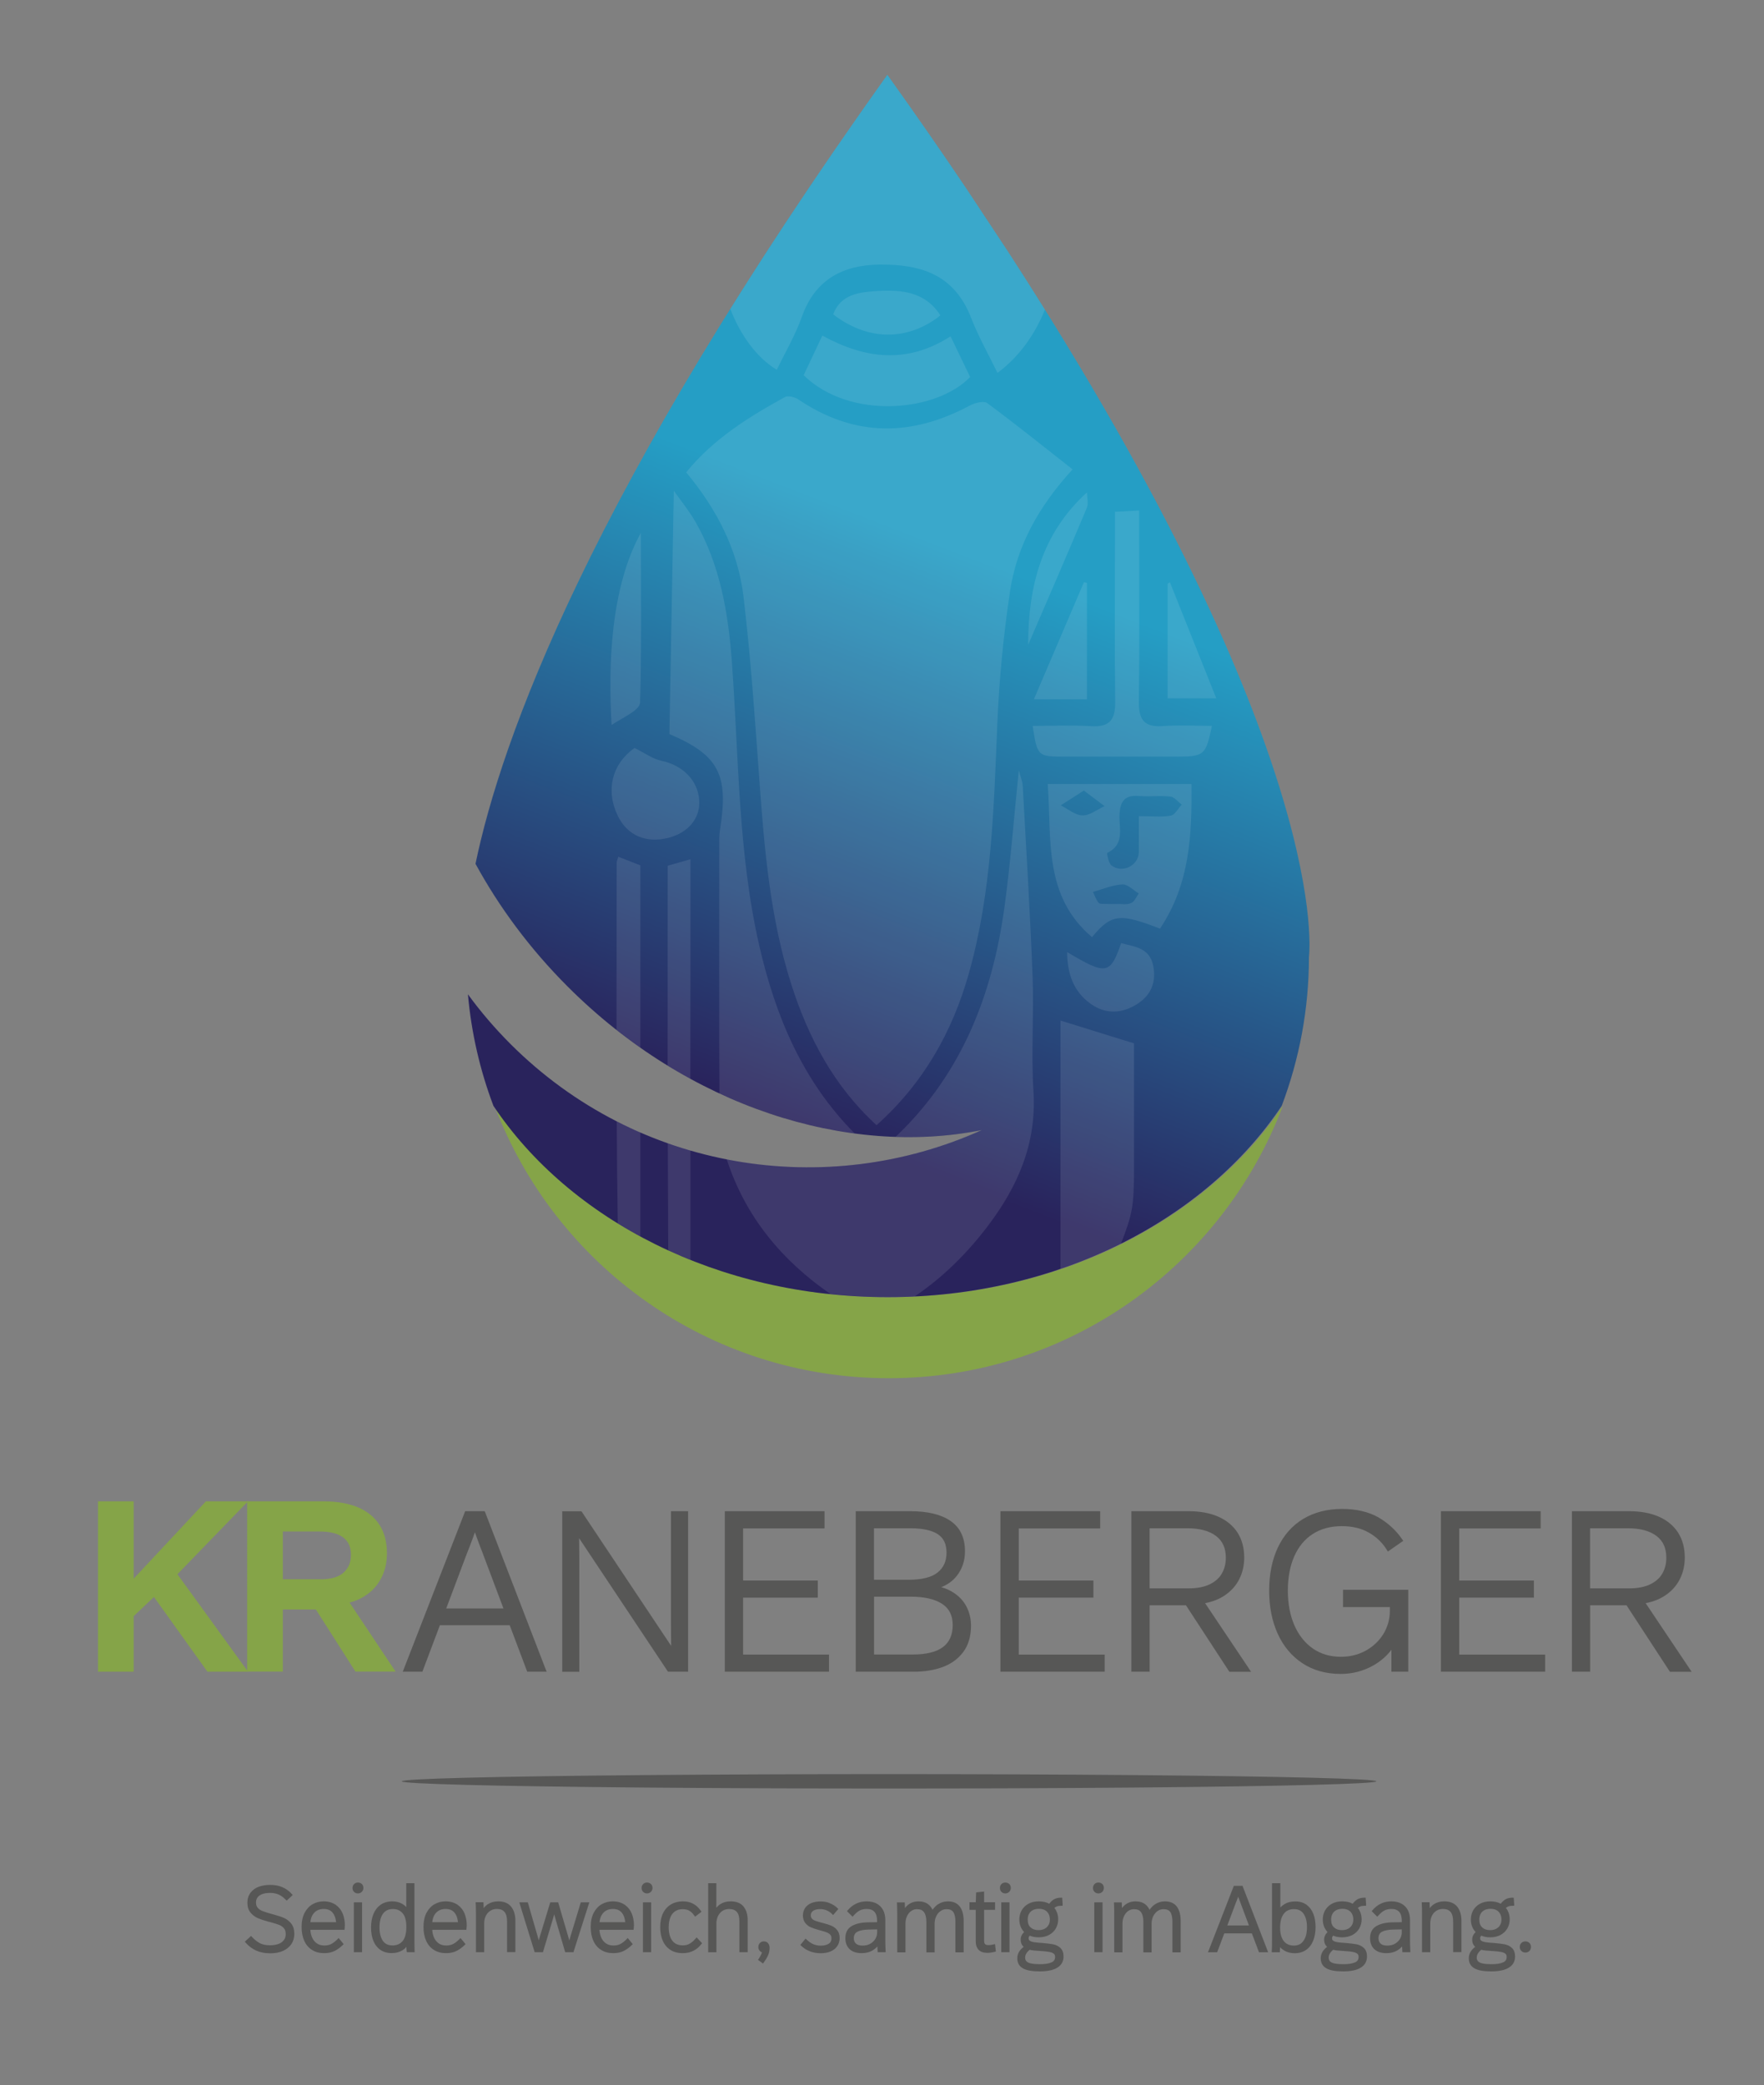 <?xml version="1.0" encoding="utf-8"?>
<!-- Generator: Adobe Illustrator 28.2.0, SVG Export Plug-In . SVG Version: 6.00 Build 0)  -->
<svg version="1.1" id="Ebene_1" xmlns="http://www.w3.org/2000/svg" xmlns:xlink="http://www.w3.org/1999/xlink" x="0px" y="0px"
	 viewBox="0 0 239.8 283.46" style="enable-background:new 0 0 239.8 283.46;" xml:space="preserve">
<rect x="0" y="0" width="239.8" height="283.46" fill="#808080" stroke="none"/>
<style type="text/css">
	.st0{fill:#FDC300;}
	.st1{fill:#85A448;}
	.st2{fill:url(#SVGID_1_);}
	.st3{fill:#575756;}
	.st4{fill:url(#SVGID_00000044155870910092317620000012925071002410080667_);}
	.st5{fill:url(#SVGID_00000083052116575386387150000004769763915652410031_);}
	.st6{fill:url(#SVGID_00000072255092884694970980000017192824000165823905_);}
	.st7{fill:#259EC5;}
	.st8{fill:#FFFFFF;}
	.st9{fill:#244C9C;}
	.st10{fill:#D9181C;}
	.st11{fill:#F9DA0B;}
	.st12{fill:#FEFEFE;}
	.st13{fill:#140D09;}
	.st14{clip-path:url(#SVGID_00000011732899947714261810000017640196785403239854_);}
	.st15{clip-path:url(#SVGID_00000094619678914454059970000015723916167120510357_);fill:#259EC5;}
	.st16{opacity:0.8;clip-path:url(#SVGID_00000044891320526658387720000013770485908257620642_);}
	.st17{clip-path:url(#SVGID_00000025425062470799195090000009898009826170568850_);fill:#120D0A;}
	.st18{clip-path:url(#SVGID_00000025425062470799195090000009898009826170568850_);fill:#FFFFFF;}
	.st19{clip-path:url(#SVGID_00000025425062470799195090000009898009826170568850_);fill:#244D9B;}
	.st20{clip-path:url(#SVGID_00000025425062470799195090000009898009826170568850_);fill:#D9181E;}
	.st21{clip-path:url(#SVGID_00000025425062470799195090000009898009826170568850_);fill:#F9DA08;}
	.st22{fill:url(#SVGID_00000065753548478030574500000004483386011036109191_);}
	.st23{fill:url(#SVGID_00000039107093411551079820000015140907309716760504_);}
	.st24{fill:url(#SVGID_00000030481613489365982600000017516930856453613737_);}
	.st25{fill:url(#SVGID_00000149384055225942661620000001462224018427544759_);}
	.st26{fill:url(#SVGID_00000177447407740477280710000000543738513701491107_);}
	.st27{fill:url(#SVGID_00000098931408441048070000000009095482279840184234_);}
	.st28{fill:url(#SVGID_00000123405539082230117760000012266303466536629905_);}
	.st29{fill:url(#SVGID_00000171684321654773614830000008832247152203869360_);}
	.st30{opacity:0.1;}
	.st31{fill:url(#SVGID_00000049199508700383561230000007054273240957173693_);}
</style>
<g>
	<g>
		<g>
			<path class="st3" d="M36.74,265.42c-0.72,0-1.35-0.12-1.87-0.36c-0.53-0.24-0.99-0.58-1.38-1.03l-0.06-0.07l0.7-0.65l0.07,0.07
				c0.33,0.37,0.7,0.65,1.08,0.85c0.38,0.2,0.87,0.3,1.45,0.3c0.42,0,0.8-0.06,1.14-0.18c0.33-0.12,0.59-0.29,0.79-0.54
				c0.19-0.24,0.29-0.54,0.29-0.91c0-0.35-0.09-0.64-0.27-0.84c-0.18-0.21-0.42-0.37-0.69-0.48c-0.29-0.12-0.7-0.24-1.22-0.38
				l-0.29-0.07c-0.55-0.15-1.02-0.3-1.39-0.46c-0.38-0.17-0.7-0.41-0.96-0.73c-0.27-0.33-0.4-0.76-0.4-1.28
				c0-0.51,0.14-0.95,0.41-1.3c0.27-0.34,0.63-0.61,1.08-0.77c0.44-0.17,0.95-0.25,1.49-0.25c0.65,0,1.21,0.11,1.68,0.32
				c0.46,0.21,0.87,0.5,1.2,0.88l0.06,0.07l-0.68,0.64l-0.07-0.07c-0.28-0.29-0.59-0.52-0.93-0.69c-0.34-0.17-0.76-0.25-1.25-0.25
				c-0.47,0-0.86,0.06-1.16,0.19c-0.3,0.12-0.51,0.29-0.65,0.49c-0.14,0.21-0.2,0.45-0.2,0.71c0,0.33,0.09,0.6,0.27,0.8
				c0.19,0.2,0.42,0.36,0.69,0.47c0.28,0.11,0.7,0.24,1.24,0.39l0.26,0.07c0.59,0.16,1.06,0.32,1.42,0.47
				c0.37,0.16,0.69,0.41,0.94,0.73c0.26,0.33,0.39,0.78,0.39,1.33c0,0.48-0.12,0.92-0.36,1.3c-0.24,0.38-0.61,0.69-1.08,0.91
				C38,265.31,37.42,265.42,36.74,265.42z"/>
			<path class="st3" d="M36.71,256.44c0.64,0,1.18,0.1,1.64,0.31c0.45,0.2,0.84,0.49,1.16,0.85l-0.54,0.5
				c-0.29-0.3-0.61-0.54-0.96-0.71c-0.36-0.18-0.79-0.26-1.3-0.26c-0.48,0-0.88,0.07-1.2,0.2c-0.32,0.13-0.55,0.31-0.7,0.53
				c-0.15,0.22-0.22,0.48-0.22,0.77c0,0.36,0.1,0.65,0.3,0.86s0.44,0.38,0.73,0.49c0.29,0.11,0.71,0.24,1.25,0.4l0.26,0.07
				c0.58,0.16,1.05,0.32,1.41,0.47c0.36,0.15,0.66,0.39,0.9,0.7c0.25,0.32,0.37,0.74,0.37,1.26c0,0.47-0.12,0.88-0.35,1.25
				c-0.23,0.37-0.58,0.66-1.04,0.87c-0.46,0.21-1.02,0.32-1.68,0.32c-0.71,0-1.32-0.12-1.83-0.35s-0.96-0.57-1.34-1l0.56-0.51
				c0.34,0.38,0.71,0.67,1.11,0.88c0.39,0.21,0.89,0.31,1.5,0.31c0.43,0,0.82-0.06,1.17-0.18c0.35-0.12,0.63-0.31,0.83-0.57
				s0.31-0.58,0.31-0.97c0-0.38-0.1-0.68-0.29-0.91c-0.19-0.22-0.44-0.4-0.73-0.51s-0.7-0.24-1.23-0.38l-0.29-0.07
				c-0.55-0.15-1.01-0.3-1.38-0.46s-0.67-0.39-0.93-0.7c-0.25-0.31-0.38-0.71-0.38-1.22c0-0.49,0.13-0.91,0.39-1.24
				c0.26-0.33,0.6-0.58,1.04-0.74C35.68,256.52,36.17,256.44,36.71,256.44 M36.71,256.24c-0.56,0-1.07,0.09-1.53,0.25
				c-0.47,0.17-0.84,0.45-1.12,0.81c-0.28,0.37-0.43,0.83-0.43,1.36c0,0.55,0.14,1,0.42,1.34c0.27,0.33,0.61,0.59,1,0.76
				c0.37,0.16,0.85,0.32,1.4,0.47l0.29,0.07c0.51,0.14,0.92,0.26,1.21,0.38c0.26,0.1,0.48,0.26,0.65,0.46
				c0.16,0.19,0.24,0.44,0.24,0.78c0,0.35-0.09,0.63-0.27,0.85c-0.18,0.23-0.43,0.4-0.74,0.51c-0.33,0.11-0.7,0.17-1.11,0.17
				c-0.57,0-1.04-0.1-1.4-0.29c-0.37-0.2-0.73-0.48-1.05-0.83l-0.14-0.15l-0.15,0.14l-0.56,0.51l-0.14,0.13l0.13,0.15
				c0.4,0.46,0.87,0.81,1.41,1.06c0.54,0.24,1.18,0.37,1.91,0.37c0.69,0,1.28-0.11,1.77-0.34c0.49-0.23,0.87-0.55,1.13-0.94
				c0.25-0.4,0.38-0.85,0.38-1.36c0-0.57-0.14-1.04-0.41-1.39c-0.27-0.34-0.6-0.6-0.98-0.77c-0.36-0.16-0.84-0.32-1.44-0.48
				l-0.26-0.07c-0.54-0.15-0.95-0.28-1.23-0.39c-0.26-0.1-0.48-0.25-0.65-0.44c-0.16-0.18-0.24-0.42-0.24-0.73
				c0-0.25,0.06-0.46,0.19-0.66c0.12-0.19,0.33-0.34,0.6-0.46c0.29-0.12,0.67-0.18,1.12-0.18c0.48,0,0.88,0.08,1.21,0.24
				c0.33,0.16,0.64,0.39,0.91,0.67l0.14,0.14l0.14-0.13l0.54-0.5l0.14-0.13l-0.13-0.15c-0.34-0.38-0.75-0.69-1.23-0.9
				C37.95,256.35,37.37,256.24,36.71,256.24L36.71,256.24z"/>
		</g>
		<g>
			<path class="st3" d="M44.08,265.42c-0.61,0-1.15-0.14-1.59-0.42c-0.45-0.28-0.79-0.68-1.03-1.2c-0.23-0.52-0.35-1.13-0.35-1.84
				c0-0.75,0.13-1.38,0.4-1.88c0.26-0.5,0.62-0.88,1.06-1.13c0.43-0.24,0.92-0.36,1.43-0.36c0.63,0,1.16,0.15,1.57,0.44
				c0.42,0.29,0.72,0.68,0.91,1.16c0.19,0.47,0.29,0.99,0.29,1.54c0,0.08-0.01,0.22-0.03,0.43l-0.01,0.09h-4.65
				c0.01,0.4,0.08,0.78,0.22,1.12c0.15,0.36,0.37,0.66,0.67,0.88c0.3,0.22,0.68,0.33,1.12,0.33c0.38,0,0.72-0.08,1.01-0.23
				c0.29-0.16,0.58-0.38,0.85-0.66l0.08-0.08l0.56,0.68l-0.06,0.06c-0.31,0.3-0.65,0.56-1.04,0.76
				C45.09,265.32,44.62,265.42,44.08,265.42z M45.81,261.42c-0.05-0.63-0.22-1.13-0.51-1.47c-0.3-0.35-0.74-0.53-1.31-0.53
				c-0.33,0-0.63,0.07-0.91,0.22c-0.28,0.14-0.51,0.37-0.69,0.68c-0.17,0.29-0.27,0.66-0.3,1.1H45.81z"/>
			<path class="st3" d="M43.99,258.68c0.61,0,1.11,0.14,1.51,0.42c0.4,0.28,0.69,0.65,0.88,1.11c0.19,0.46,0.28,0.96,0.28,1.51
				c0,0.08-0.01,0.22-0.03,0.42h-4.66c0,0.45,0.08,0.87,0.23,1.26c0.15,0.38,0.39,0.69,0.71,0.93s0.71,0.35,1.18,0.35
				c0.4,0,0.76-0.08,1.06-0.25c0.3-0.16,0.59-0.39,0.87-0.68l0.43,0.52c-0.3,0.3-0.64,0.55-1.01,0.74c-0.38,0.2-0.83,0.3-1.36,0.3
				c-0.6,0-1.11-0.13-1.54-0.4c-0.43-0.27-0.76-0.65-0.99-1.16c-0.23-0.5-0.34-1.1-0.34-1.8c0-0.74,0.13-1.35,0.39-1.84
				c0.26-0.49,0.6-0.85,1.02-1.09C43.03,258.8,43.49,258.68,43.99,258.68 M41.98,261.52h3.93c-0.04-0.71-0.22-1.26-0.54-1.63
				c-0.32-0.38-0.78-0.57-1.39-0.57c-0.34,0-0.66,0.08-0.96,0.23c-0.3,0.15-0.54,0.39-0.73,0.72C42.11,260.6,42,261.02,41.98,261.52
				 M43.99,258.48c-0.53,0-1.03,0.13-1.48,0.38c-0.45,0.25-0.82,0.65-1.1,1.17c-0.27,0.52-0.41,1.17-0.41,1.93
				c0,0.72,0.12,1.35,0.36,1.88c0.24,0.54,0.6,0.96,1.07,1.25c0.46,0.29,1.01,0.43,1.65,0.43c0.56,0,1.04-0.11,1.45-0.32
				c0.39-0.21,0.75-0.47,1.06-0.78l0.13-0.13l-0.12-0.14l-0.43-0.52l-0.14-0.17l-0.15,0.16c-0.27,0.27-0.54,0.49-0.82,0.64
				c-0.27,0.15-0.59,0.22-0.96,0.22c-0.43,0-0.78-0.1-1.06-0.31c-0.29-0.21-0.5-0.49-0.64-0.84c-0.12-0.3-0.19-0.63-0.21-0.98h4.46
				h0.18l0.02-0.18c0.02-0.21,0.03-0.36,0.03-0.44c0-0.56-0.1-1.1-0.29-1.58c-0.2-0.49-0.52-0.9-0.95-1.2
				C45.19,258.64,44.64,258.48,43.99,258.48L43.99,258.48z M42.19,261.32c0.04-0.38,0.13-0.69,0.27-0.95
				c0.17-0.29,0.39-0.51,0.65-0.65c0.27-0.14,0.56-0.21,0.87-0.21c0.55,0,0.95,0.16,1.23,0.5c0.26,0.3,0.42,0.74,0.48,1.3H42.19
				L42.19,261.32z"/>
		</g>
		<g>
			<path class="st3" d="M48.2,265.3v-6.58h0.92v6.58H48.2z M48.66,257.31c-0.19,0-0.34-0.06-0.46-0.18
				c-0.12-0.12-0.18-0.28-0.18-0.46c0-0.18,0.06-0.34,0.18-0.46c0.12-0.12,0.27-0.18,0.46-0.18c0.18,0,0.33,0.06,0.45,0.18
				c0.12,0.12,0.18,0.28,0.18,0.46c0,0.18-0.06,0.33-0.18,0.46C48.99,257.25,48.84,257.31,48.66,257.31z"/>
			<path class="st3" d="M48.66,256.12c0.15,0,0.28,0.05,0.38,0.15c0.1,0.1,0.15,0.23,0.15,0.39c0,0.16-0.05,0.28-0.15,0.39
				c-0.1,0.1-0.23,0.16-0.38,0.16c-0.16,0-0.29-0.05-0.39-0.15c-0.1-0.1-0.15-0.23-0.15-0.39c0-0.16,0.05-0.29,0.15-0.39
				C48.37,256.18,48.5,256.12,48.66,256.12 M49.02,258.81v6.38H48.3v-6.38H49.02 M48.66,255.92c-0.21,0-0.4,0.07-0.53,0.21
				c-0.14,0.14-0.21,0.32-0.21,0.53c0,0.21,0.07,0.39,0.21,0.53c0.14,0.14,0.32,0.21,0.53,0.21c0.21,0,0.39-0.08,0.53-0.22
				c0.14-0.14,0.21-0.32,0.21-0.53c0-0.21-0.07-0.39-0.21-0.53C49.05,256,48.87,255.92,48.66,255.92L48.66,255.92z M49.22,258.61
				h-0.2H48.3h-0.2v0.2v6.38v0.2h0.2h0.72h0.2v-0.2v-6.38V258.61L49.22,258.61z"/>
		</g>
		<g>
			<path class="st3" d="M53.25,265.42c-0.59,0-1.09-0.15-1.49-0.43c-0.4-0.29-0.71-0.69-0.91-1.2c-0.2-0.5-0.3-1.09-0.3-1.75
				c0-0.67,0.1-1.27,0.31-1.78c0.21-0.52,0.53-0.93,0.95-1.22c0.42-0.29,0.94-0.44,1.55-0.44c0.49,0,0.93,0.11,1.31,0.33
				c0.27,0.16,0.5,0.37,0.68,0.62c0-0.22-0.01-0.42-0.01-0.61v-2.82h0.93v7.77c0,0.31,0,0.58,0.01,0.81c0,0.25,0.02,0.6,0.02,0.6
				h-0.87l-0.02-0.07c-0.01-0.02-0.02-0.05-0.03-0.44c-0.01-0.14-0.01-0.29-0.01-0.42c-0.17,0.29-0.43,0.54-0.73,0.73
				C54.24,265.31,53.78,265.42,53.25,265.42z M53.42,259.42c-0.63,0-1.1,0.22-1.43,0.67c-0.33,0.45-0.5,1.1-0.5,1.93
				c0,0.8,0.16,1.44,0.48,1.89c0.31,0.45,0.77,0.67,1.41,0.67c0.59,0,1.06-0.2,1.42-0.62c0.36-0.42,0.55-1.09,0.55-1.99
				c0-0.88-0.18-1.53-0.53-1.93C54.46,259.62,54,259.42,53.42,259.42z"/>
			<path class="st3" d="M56.16,256.21v7.67c0,0.31,0,0.58,0.01,0.81c0,0.24,0.01,0.4,0.01,0.5h-0.69c-0.01-0.03-0.02-0.17-0.03-0.42
				c-0.01-0.25-0.02-0.49-0.02-0.71h-0.02c-0.22,0.41-0.51,0.72-0.86,0.93c-0.36,0.21-0.79,0.32-1.32,0.32
				c-0.57,0-1.05-0.14-1.44-0.42c-0.39-0.28-0.68-0.66-0.88-1.16s-0.29-1.06-0.29-1.71c0-0.66,0.1-1.24,0.3-1.75
				c0.2-0.5,0.51-0.9,0.91-1.18c0.4-0.28,0.9-0.43,1.49-0.43c0.47,0,0.89,0.11,1.26,0.32c0.37,0.21,0.64,0.51,0.82,0.88h0.01v-0.18
				c-0.01-0.29-0.01-0.54-0.01-0.77v-2.72H56.16 M53.38,264.67c0.62,0,1.11-0.22,1.49-0.66c0.38-0.44,0.57-1.12,0.57-2.06
				c0-0.91-0.19-1.58-0.56-2c-0.37-0.42-0.86-0.63-1.46-0.63c-0.66,0-1.17,0.24-1.51,0.71c-0.34,0.47-0.52,1.13-0.52,1.99
				c0,0.82,0.16,1.47,0.49,1.94C52.22,264.43,52.71,264.67,53.38,264.67 M56.36,256.01h-0.2h-0.73h-0.2v0.2v2.72
				c0,0.1,0,0.21,0,0.32c-0.15-0.16-0.33-0.3-0.53-0.42c-0.4-0.23-0.85-0.35-1.36-0.35c-0.63,0-1.17,0.16-1.6,0.46
				c-0.43,0.31-0.76,0.73-0.98,1.27c-0.21,0.52-0.32,1.14-0.32,1.82c0,0.67,0.1,1.27,0.3,1.78c0.21,0.53,0.53,0.95,0.95,1.25
				c0.42,0.3,0.95,0.45,1.55,0.45c0.56,0,1.03-0.12,1.42-0.35c0.22-0.13,0.42-0.3,0.59-0.5c0,0.04,0,0.08,0,0.12
				c0.02,0.4,0.03,0.43,0.03,0.46l0.04,0.15h0.15h0.69h0.21l-0.01-0.21c0-0.09-0.01-0.24-0.01-0.45c-0.01-0.28-0.01-0.55-0.01-0.85
				v-7.67V256.01L56.36,256.01z M53.38,264.47c-0.6,0-1.04-0.2-1.33-0.62c-0.3-0.43-0.46-1.05-0.46-1.83c0-0.81,0.16-1.43,0.48-1.87
				c0.31-0.42,0.75-0.63,1.35-0.63c0.55,0,0.98,0.19,1.31,0.57c0.34,0.38,0.51,1.01,0.51,1.87c0,0.88-0.18,1.53-0.52,1.93
				C54.38,264.28,53.94,264.47,53.38,264.47L53.38,264.47z"/>
		</g>
		<g>
			<path class="st3" d="M60.65,265.42c-0.61,0-1.15-0.14-1.59-0.42c-0.45-0.28-0.79-0.68-1.03-1.2c-0.23-0.52-0.35-1.13-0.35-1.84
				c0-0.75,0.13-1.38,0.4-1.88c0.27-0.5,0.62-0.88,1.06-1.13c0.43-0.24,0.91-0.36,1.43-0.36c0.63,0,1.16,0.15,1.57,0.44
				c0.42,0.29,0.72,0.68,0.91,1.16c0.19,0.47,0.29,0.99,0.29,1.54c0,0.08-0.01,0.22-0.03,0.43l-0.01,0.09h-4.65
				c0.01,0.4,0.08,0.78,0.22,1.12c0.15,0.36,0.37,0.66,0.67,0.88c0.3,0.22,0.68,0.33,1.12,0.33c0.39,0,0.72-0.08,1.01-0.23
				c0.29-0.16,0.58-0.38,0.85-0.66l0.08-0.08l0.56,0.68l-0.06,0.06c-0.3,0.3-0.65,0.56-1.04,0.76
				C61.66,265.32,61.19,265.42,60.65,265.42z M62.38,261.42c-0.05-0.63-0.22-1.13-0.51-1.47c-0.3-0.35-0.74-0.53-1.31-0.53
				c-0.33,0-0.63,0.07-0.91,0.22c-0.28,0.14-0.51,0.37-0.69,0.68c-0.17,0.29-0.27,0.66-0.3,1.1H62.38z"/>
			<path class="st3" d="M60.56,258.68c0.61,0,1.11,0.14,1.51,0.42s0.69,0.65,0.88,1.11c0.19,0.46,0.28,0.96,0.28,1.51
				c0,0.08-0.01,0.22-0.03,0.42h-4.66c0,0.45,0.08,0.87,0.23,1.26c0.15,0.38,0.39,0.69,0.71,0.93c0.32,0.23,0.71,0.35,1.18,0.35
				c0.4,0,0.76-0.08,1.06-0.25c0.3-0.16,0.59-0.39,0.87-0.68l0.43,0.52c-0.3,0.3-0.64,0.55-1.01,0.74c-0.38,0.2-0.83,0.3-1.36,0.3
				c-0.6,0-1.11-0.13-1.54-0.4c-0.43-0.27-0.76-0.65-0.99-1.16c-0.23-0.5-0.34-1.1-0.34-1.8c0-0.74,0.13-1.35,0.39-1.84
				c0.26-0.49,0.6-0.85,1.02-1.09C59.6,258.8,60.06,258.68,60.56,258.68 M58.55,261.52h3.93c-0.04-0.71-0.22-1.26-0.54-1.63
				c-0.32-0.38-0.78-0.57-1.39-0.57c-0.34,0-0.66,0.08-0.96,0.23c-0.3,0.15-0.54,0.39-0.73,0.72
				C58.68,260.6,58.57,261.02,58.55,261.52 M60.56,258.48c-0.53,0-1.03,0.13-1.48,0.38c-0.45,0.25-0.82,0.65-1.1,1.17
				c-0.27,0.52-0.41,1.17-0.41,1.93c0,0.72,0.12,1.35,0.36,1.88c0.24,0.54,0.6,0.96,1.07,1.25c0.46,0.29,1.01,0.43,1.65,0.43
				c0.56,0,1.04-0.11,1.45-0.32c0.39-0.21,0.75-0.47,1.06-0.78l0.13-0.13l-0.12-0.14l-0.43-0.52l-0.14-0.17l-0.15,0.16
				c-0.27,0.27-0.54,0.49-0.82,0.64c-0.27,0.15-0.59,0.22-0.96,0.22c-0.43,0-0.78-0.1-1.06-0.31c-0.29-0.21-0.5-0.49-0.64-0.84
				c-0.12-0.3-0.19-0.63-0.21-0.98h4.46h0.18l0.02-0.18c0.02-0.21,0.03-0.36,0.03-0.44c0-0.56-0.1-1.1-0.29-1.58
				c-0.2-0.49-0.52-0.9-0.95-1.2C61.76,258.64,61.21,258.48,60.56,258.48L60.56,258.48z M58.76,261.32
				c0.04-0.38,0.13-0.69,0.27-0.95c0.17-0.29,0.39-0.51,0.65-0.65c0.27-0.14,0.56-0.21,0.87-0.21c0.55,0,0.95,0.16,1.23,0.5
				c0.26,0.3,0.42,0.74,0.48,1.3H58.76L58.76,261.32z"/>
		</g>
		<g>
			<path class="st3" d="M69.02,265.3v-4.06c0-1.22-0.49-1.81-1.5-1.81c-0.35,0-0.66,0.09-0.94,0.26c-0.27,0.17-0.49,0.42-0.65,0.73
				c-0.16,0.31-0.23,0.68-0.23,1.08v3.81h-0.92v-5.1c0-0.29,0-0.56-0.01-0.83c-0.01-0.27-0.02-0.66-0.02-0.66h0.86l0.01,0.09
				c0.01,0.1,0.02,0.29,0.02,0.56c0,0.14,0.01,0.26,0.01,0.38c0.18-0.33,0.44-0.61,0.74-0.8c0.36-0.24,0.82-0.36,1.35-0.36
				c0.75,0,1.32,0.24,1.68,0.71c0.36,0.46,0.54,1.08,0.54,1.83v4.17H69.02z"/>
			<path class="st3" d="M67.74,258.68c0.72,0,1.26,0.22,1.6,0.67c0.34,0.45,0.51,1.04,0.51,1.77v4.07h-0.73v-3.96
				c0-1.27-0.53-1.91-1.6-1.91c-0.37,0-0.7,0.09-0.99,0.28c-0.29,0.18-0.52,0.44-0.68,0.77c-0.16,0.33-0.25,0.7-0.25,1.12v3.71
				h-0.72v-5c0-0.29,0-0.57-0.01-0.83c-0.01-0.26-0.01-0.45-0.02-0.55h0.66c0.01,0.1,0.02,0.29,0.02,0.56
				c0.01,0.27,0.01,0.5,0.01,0.68h0.02c0.23-0.46,0.52-0.8,0.87-1.03C66.79,258.8,67.23,258.68,67.74,258.68 M67.74,258.48
				c-0.55,0-1.02,0.13-1.4,0.37c-0.22,0.14-0.42,0.33-0.59,0.55c0-0.01,0-0.03,0-0.05c-0.01-0.27-0.02-0.46-0.02-0.57l-0.01-0.18
				h-0.19h-0.66h-0.21l0.01,0.21c0,0.11,0.01,0.29,0.02,0.55c0.01,0.26,0.01,0.54,0.01,0.83v5v0.2h0.2h0.72h0.2v-0.2v-3.71
				c0-0.39,0.08-0.74,0.22-1.03c0.15-0.3,0.35-0.52,0.61-0.69c0.26-0.16,0.55-0.25,0.88-0.25c0.96,0,1.4,0.54,1.4,1.71v3.96v0.2h0.2
				h0.73h0.2v-0.2v-4.07c0-0.77-0.19-1.41-0.56-1.89C69.12,258.74,68.52,258.48,67.74,258.48L67.74,258.48z"/>
		</g>
		<g>
			<path class="st3" d="M76.9,265.3l-1.3-4.48c-0.06-0.19-0.24-0.88-0.26-0.95c-0.02,0.07-0.04,0.14-0.06,0.22
				c-0.08,0.29-0.16,0.54-0.22,0.76l-1.33,4.45h-0.98l-2.03-6.58h0.95l1.36,4.67c0.05,0.15,0.11,0.36,0.17,0.62
				c0.01,0.05,0.03,0.11,0.04,0.16c0.01-0.05,0.03-0.1,0.04-0.16c0.07-0.26,0.13-0.46,0.18-0.61l1.42-4.68h0.94l1.37,4.68
				c0,0,0.21,0.75,0.22,0.79c0.1-0.38,0.18-0.65,0.22-0.8l1.41-4.67h0.94l-2.09,6.58H76.9z"/>
			<path class="st3" d="M79.83,258.81l-2.03,6.38h-0.83l-1.28-4.4c-0.06-0.19-0.12-0.43-0.2-0.72c-0.08-0.29-0.13-0.49-0.15-0.61
				c-0.02,0.11-0.08,0.31-0.16,0.6c-0.08,0.29-0.15,0.54-0.22,0.75l-1.31,4.38h-0.83l-1.97-6.38h0.74l1.34,4.6
				c0.05,0.16,0.11,0.36,0.17,0.62s0.11,0.44,0.13,0.55c0.02-0.11,0.07-0.29,0.14-0.55c0.07-0.25,0.13-0.46,0.18-0.61l1.4-4.61h0.79
				l1.35,4.61c0.07,0.23,0.13,0.46,0.19,0.68s0.1,0.38,0.13,0.47c0.15-0.58,0.26-0.96,0.32-1.16l1.39-4.6H79.83 M80.11,258.61h-0.27
				H79.1h-0.15l-0.04,0.14l-1.39,4.6c-0.03,0.1-0.07,0.25-0.13,0.45c-0.04-0.14-0.08-0.29-0.12-0.44l-1.35-4.61l-0.04-0.14h-0.15
				h-0.79H74.8l-0.04,0.14l-1.4,4.61c-0.03,0.11-0.08,0.24-0.12,0.41c-0.04-0.17-0.08-0.31-0.12-0.42l-1.33-4.6l-0.04-0.14h-0.15
				h-0.74h-0.27l0.08,0.26l1.97,6.38l0.04,0.14h0.15h0.83h0.15l0.04-0.14l1.31-4.38c0.06-0.18,0.12-0.39,0.18-0.62
				c0.06,0.23,0.12,0.43,0.17,0.6l1.28,4.4l0.04,0.14h0.15h0.83h0.15l0.04-0.14l2.03-6.38L80.11,258.61L80.11,258.61z"/>
		</g>
		<g>
			<path class="st3" d="M83.39,265.42c-0.61,0-1.15-0.14-1.59-0.42c-0.45-0.28-0.79-0.68-1.03-1.2c-0.23-0.52-0.35-1.13-0.35-1.84
				c0-0.75,0.13-1.38,0.4-1.88c0.27-0.5,0.62-0.88,1.06-1.13c0.43-0.24,0.91-0.36,1.43-0.36c0.63,0,1.16,0.15,1.57,0.44
				c0.42,0.29,0.72,0.68,0.91,1.16c0.19,0.47,0.29,0.99,0.29,1.54c0,0.08-0.01,0.22-0.03,0.43l-0.01,0.09h-4.65
				c0.01,0.4,0.08,0.78,0.22,1.12c0.15,0.37,0.37,0.66,0.67,0.88c0.3,0.22,0.68,0.33,1.12,0.33c0.39,0,0.72-0.08,1.01-0.23
				c0.29-0.16,0.58-0.38,0.85-0.66l0.08-0.08l0.56,0.68l-0.06,0.07c-0.31,0.3-0.65,0.56-1.04,0.76
				C84.4,265.32,83.93,265.42,83.39,265.42z M85.11,261.42c-0.05-0.63-0.22-1.13-0.51-1.47c-0.3-0.35-0.74-0.53-1.31-0.53
				c-0.33,0-0.63,0.07-0.91,0.22c-0.28,0.14-0.51,0.37-0.69,0.68c-0.17,0.29-0.27,0.66-0.3,1.1H85.11z"/>
			<path class="st3" d="M83.29,258.68c0.61,0,1.11,0.14,1.51,0.42c0.4,0.28,0.69,0.65,0.88,1.11c0.19,0.46,0.28,0.96,0.28,1.51
				c0,0.08-0.01,0.22-0.03,0.42h-4.66c0,0.45,0.08,0.87,0.23,1.26s0.39,0.69,0.71,0.93s0.71,0.35,1.18,0.35
				c0.4,0,0.76-0.08,1.06-0.25c0.3-0.16,0.59-0.39,0.87-0.68l0.43,0.52c-0.3,0.3-0.64,0.55-1.01,0.74c-0.38,0.2-0.83,0.3-1.36,0.3
				c-0.6,0-1.11-0.13-1.54-0.4c-0.43-0.27-0.76-0.65-0.99-1.16c-0.23-0.5-0.34-1.1-0.34-1.8c0-0.74,0.13-1.35,0.39-1.84
				c0.26-0.49,0.6-0.85,1.02-1.09C82.34,258.8,82.8,258.68,83.29,258.68 M81.28,261.52h3.93c-0.04-0.71-0.22-1.26-0.54-1.63
				c-0.32-0.38-0.78-0.57-1.39-0.57c-0.34,0-0.66,0.08-0.96,0.23c-0.3,0.15-0.54,0.39-0.73,0.72
				C81.41,260.6,81.3,261.02,81.28,261.52 M83.29,258.48c-0.53,0-1.03,0.13-1.48,0.38c-0.45,0.25-0.82,0.65-1.1,1.17
				c-0.27,0.52-0.41,1.17-0.41,1.93c0,0.72,0.12,1.35,0.36,1.88c0.24,0.54,0.6,0.96,1.07,1.25c0.46,0.29,1.01,0.43,1.65,0.43
				c0.56,0,1.04-0.11,1.45-0.32c0.39-0.21,0.75-0.47,1.06-0.78l0.13-0.13l-0.12-0.14l-0.43-0.52l-0.14-0.17l-0.15,0.16
				c-0.27,0.27-0.54,0.49-0.82,0.64c-0.27,0.15-0.59,0.22-0.96,0.22c-0.43,0-0.78-0.1-1.06-0.31c-0.29-0.21-0.5-0.49-0.64-0.84
				c-0.12-0.3-0.19-0.63-0.21-0.98h4.46h0.18l0.02-0.18c0.02-0.21,0.03-0.36,0.03-0.44c0-0.56-0.1-1.1-0.29-1.58
				c-0.2-0.49-0.52-0.9-0.95-1.2C84.49,258.64,83.94,258.48,83.29,258.48L83.29,258.48z M81.5,261.32c0.04-0.38,0.13-0.69,0.27-0.95
				c0.17-0.29,0.39-0.51,0.65-0.65c0.27-0.14,0.56-0.21,0.87-0.21c0.55,0,0.95,0.16,1.23,0.5c0.26,0.3,0.42,0.74,0.48,1.3H81.5
				L81.5,261.32z"/>
		</g>
		<g>
			<path class="st3" d="M87.5,265.3v-6.58h0.92v6.58H87.5z M87.96,257.31c-0.19,0-0.34-0.06-0.46-0.18
				c-0.12-0.12-0.18-0.28-0.18-0.46c0-0.18,0.06-0.34,0.18-0.46c0.12-0.12,0.27-0.18,0.46-0.18c0.18,0,0.34,0.06,0.45,0.18
				c0.12,0.12,0.18,0.28,0.18,0.46c0,0.18-0.06,0.33-0.18,0.46C88.3,257.25,88.15,257.31,87.96,257.31z"/>
			<path class="st3" d="M87.96,256.12c0.15,0,0.28,0.05,0.38,0.15c0.1,0.1,0.15,0.23,0.15,0.39c0,0.16-0.05,0.28-0.15,0.39
				c-0.1,0.1-0.23,0.16-0.38,0.16c-0.16,0-0.29-0.05-0.39-0.15c-0.1-0.1-0.15-0.23-0.15-0.39c0-0.16,0.05-0.29,0.15-0.39
				C87.67,256.18,87.8,256.12,87.96,256.12 M88.32,258.81v6.38H87.6v-6.38H88.32 M87.96,255.92c-0.21,0-0.4,0.07-0.53,0.21
				c-0.14,0.14-0.21,0.32-0.21,0.53c0,0.21,0.07,0.39,0.21,0.53c0.14,0.14,0.32,0.21,0.53,0.21c0.21,0,0.39-0.08,0.53-0.22
				c0.14-0.14,0.21-0.32,0.21-0.53c0-0.21-0.07-0.39-0.21-0.53C88.35,256,88.17,255.92,87.96,255.92L87.96,255.92z M88.52,258.61
				h-0.2H87.6h-0.2v0.2v6.38v0.2h0.2h0.72h0.2v-0.2v-6.38V258.61L88.52,258.61z"/>
		</g>
		<g>
			<path class="st3" d="M92.83,265.42c-0.66,0-1.22-0.15-1.66-0.45c-0.45-0.29-0.78-0.71-1-1.22c-0.21-0.51-0.32-1.1-0.32-1.75
				c0-0.73,0.13-1.36,0.38-1.87c0.26-0.51,0.62-0.91,1.06-1.16c0.45-0.26,0.96-0.39,1.53-0.39c0.53,0,1,0.1,1.37,0.31
				c0.38,0.21,0.71,0.51,0.98,0.89l0.06,0.08l-0.71,0.54l-0.06-0.08c-0.21-0.29-0.44-0.52-0.7-0.67c-0.26-0.15-0.58-0.23-0.94-0.23
				c-0.43,0-0.8,0.1-1.09,0.31c-0.3,0.21-0.53,0.5-0.68,0.88c-0.16,0.39-0.23,0.85-0.23,1.38c0,0.8,0.17,1.44,0.52,1.89
				c0.34,0.45,0.83,0.67,1.5,0.67c0.37,0,0.7-0.08,0.97-0.23c0.28-0.16,0.56-0.4,0.83-0.71l0.07-0.08l0.6,0.64l-0.05,0.07
				c-0.27,0.34-0.61,0.62-1,0.84C93.84,265.31,93.37,265.42,92.83,265.42z"/>
			<path class="st3" d="M92.82,258.68c0.52,0,0.96,0.1,1.32,0.3s0.68,0.49,0.94,0.86l-0.55,0.42c-0.22-0.31-0.46-0.54-0.74-0.7
				c-0.27-0.16-0.6-0.24-0.99-0.24c-0.45,0-0.84,0.11-1.15,0.32c-0.31,0.22-0.55,0.52-0.71,0.92c-0.16,0.4-0.24,0.87-0.24,1.42
				c0,0.82,0.18,1.48,0.54,1.95s0.89,0.71,1.58,0.71c0.39,0,0.73-0.08,1.02-0.25c0.29-0.16,0.58-0.41,0.86-0.73l0.47,0.5
				c-0.26,0.33-0.59,0.6-0.97,0.81c-0.39,0.21-0.84,0.32-1.37,0.32c-0.64,0-1.18-0.14-1.61-0.43c-0.43-0.29-0.75-0.68-0.96-1.18
				c-0.21-0.5-0.31-1.07-0.31-1.71c0-0.72,0.12-1.33,0.37-1.83c0.25-0.5,0.59-0.87,1.02-1.12
				C91.78,258.81,92.27,258.68,92.82,258.68 M92.82,258.48c-0.58,0-1.11,0.13-1.58,0.4c-0.46,0.27-0.84,0.67-1.1,1.2
				c-0.26,0.52-0.39,1.17-0.39,1.92c0,0.66,0.11,1.27,0.33,1.79c0.22,0.53,0.57,0.96,1.03,1.27c0.46,0.31,1.04,0.46,1.72,0.46
				c0.56,0,1.05-0.12,1.47-0.34c0.41-0.22,0.75-0.51,1.03-0.87l0.11-0.14l-0.12-0.13l-0.47-0.5l-0.15-0.16l-0.15,0.17
				c-0.27,0.3-0.54,0.54-0.81,0.69c-0.26,0.15-0.57,0.22-0.92,0.22c-0.63,0-1.1-0.21-1.42-0.63c-0.33-0.44-0.5-1.05-0.5-1.83
				c0-0.52,0.08-0.97,0.23-1.34c0.14-0.36,0.36-0.64,0.64-0.83c0.28-0.19,0.63-0.29,1.04-0.29c0.35,0,0.65,0.07,0.89,0.21
				c0.25,0.14,0.47,0.36,0.67,0.64l0.12,0.17l0.17-0.13l0.55-0.42l0.15-0.12l-0.11-0.16c-0.28-0.4-0.62-0.71-1.01-0.92
				C93.85,258.59,93.37,258.48,92.82,258.48L92.82,258.48z"/>
		</g>
		<g>
			<path class="st3" d="M100.62,265.3v-4.12c0-1.18-0.49-1.75-1.5-1.75c-0.35,0-0.66,0.09-0.93,0.26c-0.27,0.17-0.49,0.42-0.65,0.73
				c-0.16,0.31-0.24,0.67-0.24,1.05v3.84h-0.92v-9.19h0.92v2.68c0,0.24,0,0.49-0.01,0.74c0,0.06,0,0.12-0.01,0.17
				c0.18-0.32,0.44-0.59,0.73-0.78c0.36-0.23,0.81-0.35,1.32-0.35c0.76,0,1.33,0.23,1.69,0.68c0.35,0.45,0.53,1.04,0.53,1.77v4.26
				H100.62z"/>
			<path class="st3" d="M97.19,256.21v2.59c0,0.24,0,0.49-0.01,0.74c-0.01,0.25-0.02,0.42-0.02,0.52h0.02
				c0.24-0.47,0.54-0.81,0.89-1.03c0.35-0.22,0.77-0.33,1.27-0.33c0.74,0,1.27,0.22,1.61,0.65c0.34,0.43,0.51,1,0.51,1.71v4.16
				h-0.73v-4.02c0-1.23-0.53-1.85-1.6-1.85c-0.37,0-0.7,0.09-0.99,0.28s-0.52,0.44-0.68,0.77c-0.17,0.33-0.25,0.69-0.25,1.1v3.74
				h-0.72v-8.99H97.19 M97.39,256.01h-0.2h-0.72h-0.2v0.2v8.99v0.2h0.2h0.72h0.2v-0.2v-3.74c0-0.37,0.08-0.71,0.23-1.01
				c0.15-0.29,0.35-0.52,0.61-0.69c0.26-0.16,0.55-0.24,0.88-0.24c0.96,0,1.4,0.52,1.4,1.65v4.02v0.2h0.2h0.73h0.2v-0.2v-4.16
				c0-0.75-0.18-1.36-0.55-1.83c-0.38-0.48-0.97-0.72-1.77-0.72c-0.53,0-0.99,0.12-1.38,0.37c-0.21,0.13-0.4,0.3-0.57,0.51
				c0-0.19,0.01-0.38,0.01-0.57v-2.59V256.01L97.39,256.01z"/>
		</g>
		<g>
			<path class="st3" d="M103.18,266.4l0.05-0.08c0.25-0.38,0.41-0.71,0.47-0.98c-0.14-0.03-0.26-0.1-0.35-0.2
				c-0.11-0.12-0.17-0.27-0.17-0.44c0-0.2,0.06-0.36,0.19-0.49s0.28-0.19,0.48-0.19c0.21,0,0.38,0.07,0.5,0.22
				c0.11,0.14,0.17,0.33,0.17,0.57c0,0.35-0.07,0.68-0.21,0.99c-0.14,0.3-0.32,0.61-0.55,0.91l-0.06,0.08L103.18,266.4z"/>
			<path class="st3" d="M103.85,264.12c0.18,0,0.33,0.06,0.43,0.18c0.1,0.12,0.15,0.29,0.15,0.51c0,0.33-0.07,0.65-0.21,0.95
				c-0.14,0.3-0.32,0.59-0.54,0.89l-0.37-0.27c0.29-0.44,0.46-0.82,0.5-1.12c-0.17-0.02-0.3-0.08-0.39-0.18
				c-0.09-0.1-0.14-0.23-0.14-0.37c0-0.17,0.05-0.31,0.16-0.42C103.54,264.17,103.68,264.12,103.85,264.12 M103.85,263.92
				c-0.22,0-0.41,0.07-0.55,0.22c-0.14,0.14-0.21,0.33-0.21,0.56c0,0.2,0.07,0.37,0.19,0.51c0.08,0.09,0.18,0.16,0.3,0.2
				c-0.07,0.24-0.21,0.53-0.43,0.86l-0.11,0.16l0.15,0.11l0.37,0.27l0.16,0.12l0.12-0.16c0.23-0.31,0.42-0.62,0.56-0.93
				c0.15-0.32,0.22-0.67,0.22-1.03c0-0.26-0.07-0.48-0.2-0.63C104.29,264.01,104.09,263.92,103.85,263.92L103.85,263.92z"/>
		</g>
		<g>
			<path class="st3" d="M111.6,265.42c-0.52,0-1-0.08-1.42-0.25c-0.43-0.17-0.81-0.41-1.14-0.72l-0.07-0.06l0.57-0.71l0.08,0.08
				c0.29,0.28,0.6,0.49,0.91,0.63c0.31,0.14,0.67,0.21,1.07,0.21c0.46,0,0.84-0.09,1.13-0.28c0.28-0.18,0.42-0.44,0.42-0.81
				c0-0.23-0.06-0.42-0.17-0.55c-0.12-0.14-0.27-0.25-0.46-0.32c-0.2-0.08-0.49-0.18-0.87-0.28l-0.29-0.08
				c-0.42-0.11-0.77-0.23-1.06-0.36c-0.29-0.13-0.54-0.31-0.73-0.56c-0.2-0.25-0.3-0.58-0.3-0.97c0-0.37,0.1-0.7,0.29-0.98
				c0.19-0.27,0.46-0.48,0.81-0.62c0.34-0.14,0.74-0.21,1.2-0.21c0.45,0,0.87,0.08,1.25,0.23c0.38,0.15,0.71,0.36,0.99,0.63
				l0.07,0.07l-0.58,0.67l-0.08-0.08c-0.22-0.22-0.48-0.39-0.76-0.51c-0.28-0.12-0.58-0.18-0.89-0.18c-0.45,0-0.8,0.09-1.04,0.26
				c-0.24,0.17-0.35,0.39-0.35,0.68c0,0.22,0.06,0.39,0.17,0.52c0.12,0.14,0.28,0.24,0.48,0.31c0.21,0.08,0.52,0.17,0.93,0.28
				l0.12,0.03c0.46,0.12,0.83,0.25,1.11,0.36c0.3,0.12,0.55,0.31,0.76,0.56c0.21,0.26,0.32,0.6,0.32,1.03c0,0.4-0.1,0.76-0.31,1.05
				c-0.2,0.3-0.5,0.53-0.87,0.68C112.53,265.34,112.09,265.42,111.6,265.42z"/>
			<path class="st3" d="M111.56,258.69c0.44,0,0.84,0.07,1.21,0.22c0.37,0.15,0.69,0.35,0.96,0.61l-0.45,0.52
				c-0.23-0.23-0.5-0.41-0.79-0.54c-0.3-0.12-0.6-0.19-0.93-0.19c-0.47,0-0.84,0.09-1.1,0.28c-0.26,0.18-0.4,0.44-0.4,0.76
				c0,0.25,0.07,0.44,0.2,0.59c0.13,0.15,0.31,0.26,0.52,0.34c0.21,0.08,0.53,0.17,0.94,0.28c0.02,0,0.06,0.01,0.12,0.03
				c0.45,0.12,0.82,0.24,1.1,0.36c0.28,0.11,0.52,0.29,0.72,0.53c0.2,0.24,0.3,0.56,0.3,0.96c0,0.38-0.1,0.72-0.29,1
				s-0.47,0.5-0.83,0.65s-0.78,0.22-1.26,0.22c-0.51,0-0.97-0.08-1.39-0.24c-0.42-0.16-0.79-0.39-1.11-0.7l0.45-0.55
				c0.3,0.29,0.61,0.5,0.94,0.65c0.33,0.15,0.7,0.22,1.11,0.22c0.48,0,0.88-0.1,1.19-0.29c0.31-0.2,0.47-0.49,0.47-0.89
				c0-0.26-0.06-0.46-0.19-0.61c-0.13-0.15-0.29-0.27-0.5-0.35c-0.2-0.08-0.5-0.18-0.89-0.28l-0.29-0.08
				c-0.42-0.11-0.77-0.23-1.05-0.35c-0.28-0.12-0.51-0.3-0.7-0.53s-0.28-0.54-0.28-0.91c0-0.36,0.09-0.66,0.27-0.92
				c0.18-0.26,0.43-0.45,0.77-0.59C110.73,258.76,111.11,258.69,111.56,258.69 M111.56,258.49c-0.47,0-0.88,0.07-1.24,0.21
				c-0.37,0.15-0.65,0.37-0.86,0.66c-0.2,0.29-0.31,0.64-0.31,1.03c0,0.42,0.11,0.76,0.32,1.03c0.2,0.26,0.46,0.46,0.77,0.59
				c0.29,0.12,0.65,0.25,1.07,0.36l0.29,0.08c0.38,0.1,0.67,0.2,0.86,0.28c0.17,0.07,0.31,0.17,0.42,0.3
				c0.1,0.11,0.15,0.28,0.15,0.48c0,0.33-0.12,0.57-0.37,0.73c-0.28,0.17-0.64,0.26-1.08,0.26c-0.38,0-0.73-0.07-1.03-0.2
				c-0.3-0.14-0.6-0.34-0.88-0.61l-0.16-0.15l-0.14,0.17l-0.45,0.55l-0.12,0.14l0.13,0.13c0.33,0.32,0.73,0.57,1.17,0.74
				c0.44,0.17,0.93,0.26,1.46,0.26c0.51,0,0.96-0.08,1.34-0.24c0.39-0.16,0.7-0.41,0.91-0.72c0.22-0.31,0.33-0.69,0.33-1.11
				c0-0.45-0.12-0.81-0.35-1.09c-0.22-0.27-0.49-0.46-0.8-0.59c-0.29-0.12-0.67-0.24-1.13-0.36c-0.07-0.02-0.11-0.03-0.14-0.03
				c-0.39-0.11-0.7-0.2-0.91-0.28c-0.18-0.07-0.33-0.16-0.44-0.29c-0.1-0.11-0.15-0.26-0.15-0.45c0-0.26,0.1-0.45,0.31-0.6
				c0.23-0.16,0.56-0.24,0.99-0.24c0.3,0,0.58,0.06,0.85,0.17c0.27,0.11,0.52,0.28,0.73,0.49l0.15,0.15l0.14-0.16l0.45-0.52
				l0.12-0.14l-0.13-0.13c-0.28-0.28-0.63-0.5-1.02-0.66C112.45,258.57,112.02,258.49,111.56,258.49L111.56,258.49z"/>
		</g>
		<g>
			<path class="st3" d="M117.13,265.42c-0.67,0-1.2-0.17-1.56-0.51c-0.37-0.34-0.55-0.82-0.55-1.42c0-0.73,0.28-1.27,0.84-1.58
				c0.54-0.3,1.26-0.47,2.15-0.48l1.32-0.02v-0.31c0-0.56-0.13-0.98-0.39-1.26c-0.26-0.29-0.62-0.42-1.12-0.42
				c-0.38,0-0.72,0.08-1,0.22c-0.29,0.15-0.57,0.39-0.86,0.71l-0.07,0.08l-0.62-0.62l0.06-0.07c0.65-0.77,1.49-1.16,2.5-1.16
				c0.51,0,0.95,0.1,1.31,0.29c0.37,0.2,0.65,0.48,0.83,0.85c0.18,0.36,0.28,0.79,0.28,1.29v2.77c0,0.5,0.01,0.97,0.04,1.41
				l0.01,0.11h-0.88l-0.01-0.09c-0.02-0.3-0.04-0.59-0.04-0.88c-0.2,0.3-0.48,0.56-0.81,0.75
				C118.16,265.3,117.69,265.42,117.13,265.42z M118.12,262.22c-0.7,0.01-1.24,0.12-1.62,0.31c-0.36,0.18-0.54,0.5-0.54,0.96
				c0,0.34,0.11,0.6,0.32,0.8c0.22,0.2,0.54,0.3,0.96,0.3c0.45,0,0.84-0.09,1.15-0.28c0.32-0.19,0.55-0.42,0.7-0.71
				c0.15-0.29,0.23-0.58,0.23-0.89v-0.52L118.12,262.22z"/>
			<path class="st3" d="M117.83,258.68c0.49,0,0.92,0.09,1.27,0.28c0.35,0.19,0.61,0.46,0.79,0.81c0.18,0.35,0.27,0.76,0.27,1.24
				v2.77c0,0.51,0.01,0.98,0.04,1.42h-0.69c-0.03-0.39-0.04-0.77-0.04-1.13h-0.03c-0.25,0.4-0.55,0.7-0.93,0.92
				s-0.83,0.33-1.37,0.33c-0.65,0-1.15-0.16-1.49-0.48c-0.35-0.32-0.52-0.77-0.52-1.34c0-0.7,0.26-1.2,0.79-1.49
				c0.53-0.3,1.23-0.45,2.1-0.47l1.42-0.02v-0.4c0-0.58-0.14-1.03-0.41-1.33c-0.28-0.3-0.67-0.46-1.19-0.46
				c-0.4,0-0.75,0.08-1.05,0.23c-0.3,0.16-0.59,0.4-0.89,0.74l-0.48-0.48C116.04,259.06,116.85,258.68,117.83,258.68 M117.25,264.69
				c0.47,0,0.87-0.1,1.2-0.29c0.33-0.2,0.57-0.44,0.74-0.75c0.16-0.3,0.25-0.61,0.25-0.94v-0.62l-1.31,0.02
				c-0.72,0.01-1.27,0.12-1.66,0.32c-0.39,0.2-0.59,0.55-0.59,1.05c0,0.37,0.12,0.66,0.36,0.88
				C116.46,264.59,116.8,264.69,117.25,264.69 M117.83,258.48c-1.04,0-1.9,0.4-2.57,1.19l-0.12,0.14l0.13,0.13l0.48,0.48l0.15,0.15
				l0.14-0.16c0.28-0.31,0.56-0.55,0.83-0.69c0.27-0.14,0.59-0.21,0.96-0.21c0.46,0,0.8,0.13,1.04,0.39
				c0.24,0.26,0.36,0.67,0.36,1.2v0.21l-1.22,0.02c-0.91,0.01-1.65,0.18-2.2,0.49c-0.59,0.33-0.89,0.9-0.89,1.67
				c0,0.63,0.2,1.13,0.58,1.49c0.38,0.36,0.93,0.54,1.63,0.54c0.57,0,1.07-0.12,1.47-0.36c0.25-0.15,0.47-0.33,0.67-0.55
				c0.01,0.2,0.02,0.4,0.03,0.59l0.01,0.19h0.19h0.69h0.21l-0.01-0.21c-0.02-0.43-0.04-0.9-0.04-1.4v-2.77
				c0-0.51-0.1-0.96-0.29-1.33c-0.2-0.38-0.49-0.68-0.87-0.89C118.81,258.59,118.36,258.48,117.83,258.48L117.83,258.48z
				 M117.25,264.49c-0.4,0-0.7-0.09-0.89-0.27c-0.2-0.18-0.29-0.42-0.29-0.73c0-0.42,0.16-0.71,0.48-0.88
				c0.36-0.19,0.9-0.29,1.58-0.3l1.11-0.02v0.41c0,0.29-0.07,0.57-0.22,0.84c-0.15,0.27-0.37,0.49-0.66,0.67
				C118.05,264.41,117.68,264.49,117.25,264.49L117.25,264.49z"/>
		</g>
		<g>
			<path class="st3" d="M129.97,265.3v-4.06c0-0.61-0.1-1.08-0.3-1.38c-0.2-0.29-0.53-0.43-1.02-0.43c-0.3,0-0.58,0.09-0.84,0.26
				c-0.26,0.17-0.47,0.42-0.63,0.73c-0.16,0.32-0.24,0.68-0.24,1.08v3.81h-0.92v-4.06c0-0.6-0.11-1.06-0.34-1.37
				c-0.22-0.3-0.56-0.45-1.04-0.45c-0.3,0-0.57,0.09-0.83,0.26c-0.25,0.18-0.46,0.42-0.61,0.73c-0.15,0.31-0.23,0.67-0.23,1.08v3.81
				h-0.92v-5.1c0-0.29,0-0.57-0.01-0.83l-0.02-0.65h0.86l0.01,0.09c0.01,0.1,0.02,0.29,0.02,0.56c0,0.14,0.01,0.26,0.01,0.38
				c0.4-0.76,1.07-1.16,1.94-1.16c0.51,0,0.94,0.13,1.27,0.39c0.28,0.22,0.49,0.53,0.62,0.91c0.17-0.36,0.45-0.68,0.8-0.92
				c0.38-0.26,0.81-0.39,1.29-0.39c0.71,0,1.24,0.23,1.56,0.68c0.32,0.44,0.48,1.07,0.48,1.86v4.17H129.97z"/>
			<path class="st3" d="M128.85,258.68c0.68,0,1.18,0.21,1.48,0.64c0.31,0.42,0.46,1.03,0.46,1.8v4.07h-0.72v-3.96
				c0-0.64-0.11-1.11-0.32-1.43c-0.21-0.32-0.58-0.48-1.1-0.48c-0.32,0-0.62,0.09-0.89,0.28s-0.5,0.44-0.66,0.77
				s-0.25,0.7-0.25,1.12v3.71h-0.72v-3.96c0-0.62-0.12-1.1-0.36-1.42s-0.61-0.49-1.12-0.49c-0.32,0-0.61,0.09-0.88,0.28
				c-0.27,0.19-0.48,0.44-0.64,0.77c-0.16,0.33-0.24,0.7-0.24,1.12v3.71h-0.72v-5c0-0.29,0-0.57-0.01-0.83
				c-0.01-0.26-0.01-0.44-0.02-0.55h0.66c0.01,0.1,0.02,0.29,0.02,0.56c0.01,0.27,0.01,0.5,0.01,0.68h0.02
				c0.43-0.91,1.1-1.37,2.01-1.37c0.49,0,0.89,0.12,1.2,0.37c0.31,0.25,0.53,0.59,0.64,1.04h0.02c0.22-0.44,0.51-0.79,0.88-1.04
				C127.99,258.81,128.4,258.68,128.85,258.68 M128.85,258.48c-0.49,0-0.94,0.14-1.34,0.4c-0.29,0.19-0.53,0.45-0.74,0.75
				c-0.14-0.3-0.33-0.55-0.57-0.74c-0.35-0.27-0.79-0.41-1.33-0.41c-0.77,0-1.39,0.3-1.85,0.91c0-0.01,0-0.02,0-0.02
				c-0.01-0.28-0.02-0.47-0.02-0.57l-0.01-0.18h-0.19h-0.66h-0.21l0.01,0.21c0,0.11,0.01,0.29,0.02,0.55
				c0.01,0.26,0.01,0.54,0.01,0.83v5v0.2h0.2h0.72h0.2v-0.2v-3.71c0-0.39,0.07-0.73,0.22-1.03c0.14-0.3,0.33-0.53,0.57-0.69
				c0.24-0.16,0.49-0.24,0.77-0.24c0.45,0,0.76,0.13,0.96,0.41c0.21,0.29,0.32,0.73,0.32,1.31v3.96v0.2h0.2h0.72h0.2v-0.2v-3.71
				c0-0.38,0.08-0.73,0.23-1.03c0.15-0.3,0.35-0.53,0.6-0.7c0.24-0.16,0.5-0.24,0.78-0.24c0.45,0,0.76,0.13,0.93,0.39
				c0.19,0.28,0.29,0.73,0.29,1.32v3.96v0.2h0.2h0.72h0.2v-0.2v-4.07c0-0.81-0.17-1.46-0.5-1.92
				C130.15,258.73,129.6,258.48,128.85,258.48L128.85,258.48z"/>
		</g>
		<g>
			<path class="st3" d="M134.21,265.39c-0.49,0-0.87-0.13-1.11-0.38c-0.24-0.25-0.37-0.63-0.37-1.13v-4.34h-0.85v-0.83h0.86
				l0.05-1.36l0.86-0.09v1.45h1.49v0.83h-1.49v4.24c0,0.27,0.05,0.47,0.16,0.58c0.1,0.11,0.29,0.17,0.55,0.17
				c0.18,0,0.41-0.03,0.67-0.1l0.11-0.03l0.1,0.82l-0.08,0.02C134.84,265.35,134.51,265.39,134.21,265.39z"/>
			<path class="st3" d="M133.56,257.37v1.44h1.49v0.63h-1.49v4.34c0,0.3,0.06,0.52,0.19,0.65s0.33,0.2,0.63,0.2
				c0.19,0,0.42-0.03,0.7-0.1l0.07,0.62c-0.33,0.09-0.64,0.13-0.94,0.13c-0.47,0-0.81-0.12-1.04-0.35
				c-0.23-0.24-0.34-0.59-0.34-1.06v-4.44h-0.85v-0.63h0.86l0.05-1.37L133.56,257.37 M133.76,257.15l-0.22,0.02l-0.67,0.07
				l-0.17,0.02l-0.01,0.17l-0.04,1.17h-0.66h-0.2v0.2v0.63v0.2h0.2h0.65v4.24c0,0.52,0.13,0.93,0.4,1.2
				c0.26,0.27,0.66,0.41,1.18,0.41c0.31,0,0.64-0.05,0.99-0.14l0.17-0.04l-0.02-0.17l-0.07-0.62l-0.03-0.22l-0.22,0.05
				c-0.26,0.06-0.48,0.09-0.65,0.09c-0.23,0-0.4-0.05-0.48-0.14c-0.09-0.09-0.13-0.27-0.13-0.52v-4.14h1.29h0.2v-0.2v-0.63v-0.2
				h-0.2h-1.29v-1.24V257.15L133.76,257.15z"/>
		</g>
		<g>
			<path class="st3" d="M136.21,265.3v-6.58h0.92v6.58H136.21z M136.67,257.31c-0.19,0-0.34-0.06-0.46-0.18s-0.18-0.28-0.18-0.46
				c0-0.18,0.06-0.34,0.18-0.46s0.27-0.18,0.46-0.18c0.18,0,0.34,0.06,0.46,0.18c0.12,0.12,0.18,0.28,0.18,0.46
				c0,0.18-0.06,0.33-0.18,0.46C137.01,257.25,136.85,257.31,136.67,257.31z"/>
			<path class="st3" d="M136.67,256.12c0.15,0,0.28,0.05,0.38,0.15c0.1,0.1,0.15,0.23,0.15,0.39c0,0.16-0.05,0.28-0.15,0.39
				c-0.1,0.1-0.23,0.16-0.38,0.16c-0.16,0-0.29-0.05-0.39-0.15c-0.1-0.1-0.15-0.23-0.15-0.39c0-0.16,0.05-0.29,0.15-0.39
				C136.38,256.18,136.51,256.12,136.67,256.12 M137.03,258.81v6.38h-0.72v-6.38H137.03 M136.67,255.92c-0.21,0-0.4,0.07-0.53,0.21
				c-0.14,0.14-0.21,0.32-0.21,0.53c0,0.21,0.07,0.39,0.21,0.53c0.14,0.14,0.32,0.21,0.53,0.21c0.21,0,0.39-0.08,0.53-0.22
				c0.14-0.14,0.21-0.32,0.21-0.53c0-0.21-0.07-0.39-0.21-0.53C137.06,256,136.88,255.92,136.67,255.92L136.67,255.92z
				 M137.23,258.61h-0.2h-0.72h-0.2v0.2v6.38v0.2h0.2h0.72h0.2v-0.2v-6.38V258.61L137.23,258.61z"/>
		</g>
		<g>
			<path class="st3" d="M141.34,267.91c-1.01,0-1.76-0.13-2.23-0.4c-0.48-0.27-0.73-0.7-0.73-1.28c0-0.33,0.09-0.64,0.27-0.91
				c0.16-0.23,0.38-0.45,0.66-0.65c-0.31-0.23-0.47-0.55-0.47-0.97c0-0.22,0.06-0.44,0.17-0.63c0.09-0.15,0.21-0.29,0.35-0.41
				c-0.21-0.19-0.38-0.42-0.5-0.69c-0.14-0.31-0.2-0.65-0.2-1.02c0-0.43,0.1-0.83,0.3-1.18c0.2-0.36,0.49-0.65,0.88-0.86
				c0.38-0.21,0.84-0.32,1.38-0.32c0.57,0,1.05,0.12,1.44,0.35c0.19-0.27,0.4-0.48,0.62-0.62c0.25-0.16,0.55-0.24,0.9-0.24h0.09
				l0.03,0.09l0.06,0.81h-0.11c-0.28,0-0.49,0.04-0.66,0.11c-0.15,0.06-0.28,0.15-0.41,0.28c0.17,0.19,0.31,0.42,0.4,0.68
				c0.1,0.28,0.16,0.59,0.16,0.91c0,0.42-0.1,0.82-0.31,1.17c-0.2,0.36-0.5,0.64-0.89,0.85c-0.39,0.21-0.85,0.31-1.36,0.31
				c-0.46,0-0.88-0.08-1.23-0.25c-0.15,0.14-0.22,0.3-0.22,0.47c0,0.19,0.07,0.33,0.2,0.42c0.15,0.1,0.36,0.18,0.61,0.21
				c0.27,0.04,0.66,0.08,1.17,0.11c0.6,0.04,1.08,0.1,1.44,0.18c0.37,0.07,0.68,0.23,0.93,0.48c0.26,0.25,0.39,0.61,0.39,1.09
				c0,0.63-0.28,1.12-0.83,1.44C143.11,267.75,142.33,267.91,141.34,267.91z M139.98,264.95c-0.25,0.2-0.43,0.4-0.54,0.58
				c-0.11,0.19-0.17,0.39-0.17,0.6c0,0.26,0.08,0.45,0.23,0.59c0.16,0.15,0.39,0.25,0.69,0.31c0.31,0.06,0.71,0.09,1.18,0.09
				c0.7,0,1.25-0.09,1.64-0.26c0.36-0.16,0.54-0.43,0.54-0.82c0-0.23-0.07-0.4-0.21-0.52c-0.15-0.13-0.36-0.21-0.63-0.26
				c-0.29-0.05-0.69-0.09-1.2-0.13c-0.4-0.02-0.71-0.05-0.93-0.07C140.37,265.04,140.17,265,139.98,264.95z M141.23,259.38
				c-0.34,0-0.63,0.07-0.88,0.19c-0.24,0.13-0.43,0.31-0.56,0.54c-0.13,0.23-0.2,0.51-0.2,0.83c0,0.5,0.14,0.89,0.43,1.15
				c0.29,0.26,0.67,0.39,1.14,0.39c0.33,0,0.62-0.07,0.87-0.2c0.24-0.13,0.43-0.31,0.57-0.54c0.13-0.23,0.2-0.5,0.2-0.8
				c0-0.32-0.06-0.6-0.19-0.83c-0.12-0.23-0.31-0.41-0.54-0.54C141.84,259.45,141.56,259.38,141.23,259.38z"/>
			<path class="st3" d="M144.21,258.18l0.05,0.7h-0.02c-0.26,0-0.49,0.04-0.67,0.11s-0.35,0.2-0.51,0.37
				c0.2,0.2,0.34,0.44,0.44,0.71c0.1,0.27,0.15,0.57,0.15,0.88c0,0.41-0.1,0.78-0.29,1.12c-0.2,0.34-0.48,0.61-0.85,0.81
				s-0.81,0.3-1.32,0.3c-0.47,0-0.89-0.09-1.25-0.27c-0.2,0.17-0.31,0.37-0.31,0.59c0,0.22,0.08,0.39,0.25,0.51
				c0.16,0.11,0.38,0.19,0.65,0.23c0.27,0.04,0.66,0.08,1.18,0.11c0.6,0.05,1.08,0.1,1.43,0.17c0.35,0.07,0.64,0.22,0.88,0.45
				c0.24,0.23,0.36,0.57,0.36,1.02c0,0.6-0.26,1.05-0.78,1.35c-0.52,0.31-1.27,0.46-2.25,0.46c-1,0-1.73-0.13-2.18-0.38
				c-0.45-0.26-0.68-0.65-0.68-1.2c0-0.31,0.09-0.6,0.26-0.85c0.17-0.25,0.42-0.49,0.76-0.71c-0.37-0.21-0.55-0.53-0.55-0.97
				c0-0.21,0.05-0.4,0.16-0.58s0.24-0.33,0.42-0.46c-0.25-0.2-0.43-0.44-0.56-0.73c-0.13-0.29-0.2-0.62-0.2-0.98
				c0-0.41,0.09-0.79,0.28-1.14c0.19-0.35,0.47-0.62,0.84-0.82c0.37-0.2,0.81-0.31,1.33-0.31c0.59,0,1.08,0.13,1.47,0.39
				c0.2-0.3,0.41-0.52,0.65-0.67c0.23-0.15,0.52-0.22,0.85-0.22H144.21 M141.17,262.59c0.35,0,0.66-0.07,0.92-0.21
				c0.26-0.14,0.46-0.33,0.61-0.58c0.14-0.25,0.21-0.53,0.21-0.85c0-0.34-0.07-0.63-0.2-0.88s-0.33-0.44-0.58-0.58
				c-0.25-0.14-0.55-0.21-0.89-0.21c-0.36,0-0.66,0.07-0.92,0.21c-0.26,0.14-0.46,0.33-0.6,0.58c-0.14,0.25-0.21,0.54-0.21,0.88
				c0,0.54,0.15,0.94,0.46,1.22C140.27,262.45,140.67,262.59,141.17,262.59 M141.37,267.22c0.72,0,1.28-0.09,1.68-0.26
				c0.4-0.18,0.6-0.48,0.6-0.91c0-0.26-0.08-0.46-0.25-0.6c-0.16-0.14-0.39-0.23-0.68-0.28s-0.69-0.1-1.21-0.13
				c-0.4-0.02-0.71-0.05-0.93-0.07s-0.43-0.07-0.63-0.12c-0.28,0.22-0.48,0.44-0.6,0.64c-0.12,0.2-0.18,0.42-0.18,0.65
				c0,0.29,0.09,0.51,0.26,0.67c0.17,0.16,0.42,0.27,0.74,0.33S140.89,267.22,141.37,267.22 M144.4,257.98h-0.19h-0.02
				c-0.37,0-0.69,0.09-0.96,0.25c-0.21,0.14-0.41,0.33-0.6,0.57c-0.39-0.21-0.87-0.32-1.41-0.32c-0.55,0-1.03,0.11-1.42,0.33
				c-0.4,0.22-0.71,0.53-0.92,0.9c-0.21,0.37-0.31,0.79-0.31,1.23c0,0.39,0.07,0.74,0.21,1.06c0.11,0.24,0.26,0.46,0.44,0.65
				c-0.11,0.11-0.21,0.23-0.29,0.36c-0.12,0.21-0.18,0.43-0.18,0.68c0,0.4,0.14,0.73,0.41,0.97c-0.24,0.19-0.44,0.39-0.58,0.6
				c-0.19,0.28-0.29,0.61-0.29,0.96c0,0.62,0.26,1.08,0.78,1.37c0.49,0.28,1.23,0.41,2.28,0.41c1.01,0,1.8-0.16,2.35-0.49
				c0.58-0.34,0.88-0.86,0.88-1.53c0-0.5-0.14-0.89-0.42-1.16c-0.26-0.25-0.59-0.42-0.98-0.5c-0.36-0.07-0.85-0.13-1.45-0.18
				c-0.51-0.03-0.9-0.07-1.17-0.11c-0.24-0.04-0.43-0.1-0.57-0.2c-0.07-0.05-0.16-0.13-0.16-0.34c0-0.13,0.05-0.24,0.15-0.35
				c0.36,0.15,0.76,0.23,1.21,0.23c0.54,0,1.01-0.11,1.41-0.32c0.4-0.22,0.72-0.52,0.93-0.89c0.21-0.37,0.32-0.78,0.32-1.22
				c0-0.33-0.05-0.65-0.16-0.94c-0.09-0.23-0.2-0.45-0.36-0.63c0.1-0.08,0.2-0.15,0.31-0.19c0.16-0.07,0.36-0.1,0.6-0.1h0.21
				l0.01-0.21l-0.05-0.7L144.4,257.98L144.4,257.98z M141.17,262.39c-0.45,0-0.8-0.12-1.07-0.37c-0.27-0.24-0.39-0.59-0.39-1.07
				c0-0.3,0.06-0.57,0.18-0.78c0.12-0.22,0.29-0.38,0.52-0.5c0.23-0.12,0.51-0.18,0.83-0.18c0.31,0,0.58,0.06,0.8,0.18
				c0.22,0.12,0.38,0.28,0.5,0.5c0.12,0.22,0.18,0.48,0.18,0.79c0,0.28-0.06,0.54-0.19,0.75c-0.12,0.22-0.3,0.38-0.53,0.5
				C141.76,262.33,141.49,262.39,141.17,262.39L141.17,262.39z M141.37,267.02c-0.47,0-0.86-0.03-1.17-0.09
				c-0.28-0.05-0.49-0.15-0.64-0.28c-0.13-0.12-0.2-0.29-0.2-0.52c0-0.19,0.05-0.37,0.15-0.55c0.09-0.16,0.25-0.34,0.47-0.52
				c0.18,0.05,0.37,0.08,0.57,0.1c0.22,0.02,0.54,0.05,0.94,0.07c0.51,0.03,0.91,0.07,1.19,0.13c0.25,0.05,0.45,0.13,0.58,0.24
				c0.12,0.1,0.17,0.24,0.17,0.44c0,0.35-0.15,0.59-0.48,0.73C142.6,266.94,142.06,267.02,141.37,267.02L141.37,267.02z"/>
		</g>
		<g>
			<path class="st3" d="M148.86,265.3v-6.58h0.92v6.58H148.86z M149.32,257.31c-0.19,0-0.34-0.06-0.46-0.18s-0.18-0.28-0.18-0.46
				c0-0.18,0.06-0.34,0.18-0.46s0.27-0.18,0.46-0.18c0.18,0,0.33,0.06,0.45,0.18c0.12,0.12,0.18,0.28,0.18,0.46
				c0,0.18-0.06,0.33-0.18,0.46S149.5,257.31,149.32,257.31z"/>
			<path class="st3" d="M149.32,256.12c0.15,0,0.28,0.05,0.38,0.15c0.1,0.1,0.15,0.23,0.15,0.39c0,0.16-0.05,0.28-0.15,0.39
				c-0.1,0.1-0.23,0.16-0.38,0.16c-0.16,0-0.29-0.05-0.39-0.15c-0.1-0.1-0.15-0.23-0.15-0.39c0-0.16,0.05-0.29,0.15-0.39
				C149.03,256.18,149.16,256.12,149.32,256.12 M149.68,258.81v6.38h-0.72v-6.38H149.68 M149.32,255.92c-0.21,0-0.4,0.07-0.53,0.21
				c-0.14,0.14-0.21,0.32-0.21,0.53c0,0.21,0.07,0.39,0.21,0.53c0.14,0.14,0.32,0.21,0.53,0.21c0.21,0,0.39-0.08,0.53-0.22
				c0.14-0.14,0.21-0.32,0.21-0.53c0-0.21-0.07-0.39-0.21-0.53C149.71,256,149.53,255.92,149.32,255.92L149.32,255.92z
				 M149.88,258.61h-0.2h-0.72h-0.2v0.2v6.38v0.2h0.2h0.72h0.2v-0.2v-6.38V258.61L149.88,258.61z"/>
		</g>
		<g>
			<path class="st3" d="M159.47,265.3v-4.06c0-0.61-0.1-1.08-0.31-1.38c-0.2-0.29-0.53-0.43-1.02-0.43c-0.3,0-0.58,0.09-0.83,0.26
				c-0.26,0.17-0.47,0.42-0.63,0.73c-0.16,0.32-0.24,0.68-0.24,1.08v3.81h-0.92v-4.06c0-0.6-0.11-1.06-0.34-1.37
				c-0.22-0.3-0.56-0.45-1.04-0.45c-0.3,0-0.57,0.09-0.83,0.26c-0.25,0.18-0.46,0.42-0.61,0.73c-0.15,0.31-0.23,0.67-0.23,1.08v3.81
				h-0.92v-5.1c0-0.29,0-0.57-0.01-0.83l-0.02-0.65h0.86l0.01,0.09c0.01,0.1,0.02,0.29,0.02,0.57c0,0.14,0.01,0.26,0.01,0.38
				c0.4-0.76,1.07-1.16,1.94-1.16c0.51,0,0.94,0.13,1.27,0.39c0.28,0.22,0.49,0.53,0.62,0.91c0.17-0.36,0.45-0.68,0.8-0.92
				c0.38-0.26,0.81-0.39,1.29-0.39c0.71,0,1.24,0.23,1.56,0.68c0.32,0.44,0.48,1.07,0.48,1.86v4.17H159.47z"/>
			<path class="st3" d="M158.35,258.68c0.68,0,1.18,0.21,1.48,0.64c0.31,0.42,0.46,1.03,0.46,1.8v4.07h-0.72v-3.96
				c0-0.64-0.11-1.11-0.32-1.43s-0.58-0.48-1.1-0.48c-0.32,0-0.62,0.09-0.89,0.28c-0.28,0.18-0.5,0.44-0.66,0.77
				s-0.25,0.7-0.25,1.12v3.71h-0.72v-3.96c0-0.62-0.12-1.1-0.36-1.42s-0.61-0.49-1.12-0.49c-0.32,0-0.61,0.09-0.88,0.28
				c-0.27,0.19-0.48,0.44-0.64,0.77c-0.16,0.33-0.24,0.7-0.24,1.12v3.71h-0.72v-5c0-0.29,0-0.57-0.01-0.83
				c-0.01-0.26-0.01-0.44-0.02-0.55h0.66c0.01,0.1,0.02,0.29,0.02,0.56c0.01,0.27,0.01,0.5,0.01,0.68h0.02
				c0.43-0.91,1.1-1.37,2.01-1.37c0.49,0,0.89,0.12,1.2,0.37c0.31,0.25,0.53,0.59,0.64,1.04h0.02c0.22-0.44,0.51-0.79,0.88-1.04
				C157.48,258.81,157.9,258.68,158.35,258.68 M158.35,258.48c-0.49,0-0.94,0.14-1.34,0.4c-0.29,0.19-0.53,0.45-0.74,0.75
				c-0.14-0.3-0.33-0.55-0.57-0.74c-0.35-0.27-0.79-0.41-1.33-0.41c-0.77,0-1.39,0.3-1.85,0.91c0-0.01,0-0.02,0-0.02
				c-0.01-0.28-0.02-0.47-0.02-0.57l-0.01-0.18h-0.19h-0.66h-0.21l0.01,0.21c0,0.11,0.01,0.29,0.02,0.55
				c0.01,0.26,0.01,0.54,0.01,0.83v5v0.2h0.2h0.72h0.2v-0.2v-3.71c0-0.39,0.07-0.73,0.22-1.03c0.14-0.3,0.33-0.53,0.57-0.69
				c0.24-0.16,0.49-0.24,0.77-0.24c0.45,0,0.76,0.13,0.96,0.41c0.21,0.29,0.32,0.73,0.32,1.31v3.96v0.2h0.2h0.72h0.2v-0.2v-3.71
				c0-0.38,0.08-0.73,0.23-1.03c0.15-0.3,0.35-0.53,0.6-0.7c0.24-0.16,0.5-0.24,0.78-0.24c0.45,0,0.76,0.13,0.93,0.39
				c0.19,0.28,0.29,0.73,0.29,1.32v3.96v0.2h0.2h0.72h0.2v-0.2v-4.07c0-0.81-0.17-1.46-0.5-1.92
				C159.65,258.73,159.1,258.48,158.35,258.48L158.35,258.48z"/>
		</g>
		<g>
			<path class="st3" d="M171.23,265.3l-0.97-2.57h-3.89l-0.97,2.57h-1.04l3.44-8.83h1.05l3.4,8.83H171.23z M169.94,261.84
				l-1.16-3.08c-0.12-0.31-0.24-0.61-0.35-0.92c-0.04-0.12-0.08-0.22-0.11-0.3c-0.03,0.08-0.06,0.18-0.11,0.3
				c-0.11,0.31-0.23,0.62-0.36,0.94l-1.16,3.07H169.94z"/>
			<path class="st3" d="M168.78,256.57l3.33,8.63h-0.81l-0.97-2.57h-4.03l-0.97,2.57h-0.82l3.36-8.63H168.78 M166.56,261.94h3.52
				l-1.21-3.21c-0.12-0.31-0.24-0.61-0.35-0.92c-0.11-0.31-0.18-0.51-0.2-0.6c-0.02,0.09-0.09,0.28-0.2,0.59s-0.23,0.62-0.36,0.93
				L166.56,261.94 M168.92,256.37h-0.14h-0.91h-0.14l-0.05,0.13l-3.36,8.63l-0.11,0.27h0.29h0.82h0.14l0.05-0.13l0.92-2.44h3.75
				l0.92,2.44l0.05,0.13h0.14h0.81h0.29l-0.1-0.27l-3.33-8.63L168.92,256.37L168.92,256.37z M166.85,261.74l1.1-2.93
				c0.13-0.31,0.25-0.63,0.36-0.94c0-0.01,0.01-0.02,0.01-0.03c0,0.01,0.01,0.02,0.01,0.04c0.11,0.31,0.23,0.62,0.35,0.93l1.1,2.94
				H166.85L166.85,261.74z"/>
		</g>
		<g>
			<path class="st3" d="M176,265.42c-0.52,0-0.98-0.11-1.36-0.33c-0.29-0.17-0.53-0.39-0.72-0.66c0,0.14-0.03,0.87-0.03,0.87h-0.9
				c0,0,0.02-0.36,0.02-0.6c0.01-0.24,0.01-0.51,0.01-0.82v-7.77h0.92v2.88c0,0.2,0,0.39-0.01,0.58c0,0.02,0,0.04,0,0.06
				c0.19-0.29,0.46-0.54,0.77-0.72c0.38-0.22,0.84-0.32,1.38-0.32c0.57,0,1.06,0.14,1.46,0.43c0.4,0.28,0.7,0.68,0.9,1.19
				c0.2,0.5,0.3,1.09,0.3,1.76c0,0.68-0.1,1.29-0.31,1.8c-0.21,0.52-0.52,0.93-0.93,1.22C177.08,265.27,176.58,265.42,176,265.42z
				 M175.89,259.44c-0.37,0-0.7,0.09-0.99,0.26c-0.29,0.17-0.52,0.45-0.7,0.84c-0.18,0.39-0.27,0.9-0.27,1.51
				c0,0.59,0.09,1.08,0.26,1.46c0.17,0.37,0.4,0.65,0.69,0.82c0.29,0.17,0.63,0.26,1,0.26c0.61,0,1.06-0.22,1.4-0.66
				c0.34-0.45,0.51-1.1,0.51-1.94c0-0.81-0.17-1.44-0.49-1.89C176.97,259.66,176.51,259.44,175.89,259.44z"/>
			<path class="st3" d="M173.84,256.21v2.78c0,0.2,0,0.39-0.01,0.58c-0.01,0.19-0.01,0.31-0.02,0.36h0.02
				c0.24-0.41,0.54-0.72,0.91-0.93s0.81-0.31,1.33-0.31c0.55,0,1.02,0.14,1.4,0.41c0.38,0.27,0.67,0.66,0.86,1.15
				c0.19,0.49,0.29,1.07,0.29,1.72c0,0.67-0.1,1.26-0.3,1.76c-0.2,0.5-0.5,0.9-0.9,1.17c-0.4,0.28-0.87,0.42-1.43,0.42
				c-0.51,0-0.94-0.11-1.31-0.32c-0.37-0.21-0.65-0.51-0.85-0.89h-0.02c0,0.25,0,0.49-0.02,0.72c-0.01,0.23-0.02,0.35-0.02,0.37
				h-0.7c0-0.09,0.01-0.26,0.02-0.5c0.01-0.24,0.01-0.51,0.01-0.82v-7.67H173.84 M175.87,264.69c0.63,0,1.13-0.23,1.48-0.7
				s0.53-1.13,0.53-2c0-0.83-0.17-1.48-0.51-1.95c-0.34-0.47-0.83-0.7-1.48-0.7c-0.39,0-0.74,0.09-1.04,0.28
				c-0.31,0.18-0.55,0.48-0.74,0.88c-0.18,0.4-0.28,0.92-0.28,1.55c0,0.6,0.09,1.1,0.27,1.5c0.18,0.39,0.42,0.68,0.73,0.87
				S175.48,264.69,175.87,264.69 M174.04,256.01h-0.2h-0.72h-0.2v0.2v7.67c0,0.31,0,0.58-0.01,0.82c-0.01,0.23-0.01,0.4-0.02,0.49
				l-0.01,0.21h0.21h0.7h0.2v-0.2c0-0.02,0-0.14,0.02-0.36c0-0.04,0-0.09,0.01-0.13c0.17,0.19,0.36,0.34,0.58,0.47
				c0.4,0.23,0.87,0.35,1.41,0.35c0.59,0,1.11-0.15,1.54-0.45c0.43-0.3,0.75-0.72,0.97-1.26c0.21-0.53,0.32-1.14,0.32-1.84
				c0-0.68-0.1-1.29-0.3-1.8c-0.21-0.53-0.52-0.94-0.93-1.24c-0.41-0.3-0.92-0.45-1.52-0.45c-0.56,0-1.04,0.11-1.43,0.34
				c-0.22,0.13-0.43,0.29-0.61,0.49c0-0.11,0-0.22,0-0.33v-2.78V256.01L174.04,256.01z M175.87,264.49c-0.35,0-0.67-0.08-0.95-0.25
				c-0.27-0.16-0.49-0.42-0.65-0.78c-0.17-0.37-0.25-0.84-0.25-1.42c0-0.6,0.09-1.09,0.26-1.47c0.17-0.36,0.39-0.63,0.66-0.79
				c0.27-0.16,0.59-0.25,0.94-0.25c0.59,0,1.02,0.2,1.32,0.62c0.31,0.43,0.47,1.05,0.47,1.83c0,0.82-0.16,1.45-0.49,1.88
				C176.88,264.29,176.45,264.49,175.87,264.49L175.87,264.49z"/>
		</g>
		<g>
			<path class="st3" d="M182.6,267.91c-1.01,0-1.76-0.13-2.23-0.4c-0.48-0.27-0.73-0.7-0.73-1.28c0-0.33,0.09-0.64,0.27-0.91
				c0.16-0.23,0.38-0.45,0.66-0.65c-0.31-0.23-0.47-0.55-0.47-0.97c0-0.22,0.06-0.44,0.17-0.63c0.09-0.15,0.21-0.29,0.35-0.41
				c-0.21-0.19-0.38-0.42-0.5-0.69c-0.14-0.31-0.2-0.65-0.2-1.02c0-0.43,0.1-0.83,0.3-1.18c0.2-0.36,0.49-0.65,0.88-0.86
				c0.38-0.21,0.84-0.32,1.38-0.32c0.57,0,1.05,0.12,1.44,0.35c0.19-0.27,0.4-0.48,0.62-0.62c0.25-0.16,0.55-0.24,0.9-0.24h0.09
				l0.03,0.09l0.06,0.81h-0.11c-0.28,0-0.49,0.04-0.66,0.11c-0.15,0.06-0.28,0.15-0.41,0.28c0.17,0.19,0.31,0.42,0.4,0.68
				c0.1,0.28,0.16,0.59,0.16,0.91c0,0.42-0.1,0.82-0.31,1.17c-0.2,0.36-0.5,0.64-0.89,0.85c-0.39,0.21-0.85,0.31-1.36,0.31
				c-0.46,0-0.87-0.08-1.23-0.25c-0.15,0.14-0.22,0.3-0.22,0.47c0,0.19,0.07,0.33,0.2,0.42c0.15,0.1,0.36,0.18,0.61,0.21
				c0.27,0.04,0.66,0.08,1.17,0.11c0.6,0.04,1.08,0.1,1.44,0.18c0.37,0.07,0.68,0.23,0.93,0.48c0.26,0.25,0.39,0.61,0.39,1.09
				c0,0.63-0.28,1.12-0.83,1.44C184.36,267.75,183.59,267.91,182.6,267.91z M181.23,264.95c-0.25,0.2-0.43,0.4-0.54,0.58
				c-0.11,0.19-0.17,0.39-0.17,0.6c0,0.26,0.08,0.45,0.23,0.59c0.16,0.15,0.39,0.25,0.69,0.31c0.31,0.06,0.71,0.09,1.18,0.09
				c0.7,0,1.25-0.09,1.64-0.26c0.36-0.16,0.54-0.43,0.54-0.82c0-0.23-0.07-0.4-0.21-0.52c-0.15-0.13-0.36-0.21-0.63-0.26
				c-0.29-0.05-0.69-0.09-1.2-0.13c-0.4-0.02-0.71-0.05-0.93-0.07C181.62,265.04,181.42,265,181.23,264.95z M182.48,259.38
				c-0.34,0-0.63,0.07-0.88,0.19c-0.24,0.13-0.43,0.31-0.56,0.54c-0.13,0.23-0.2,0.51-0.2,0.83c0,0.5,0.14,0.89,0.43,1.15
				c0.29,0.26,0.67,0.39,1.14,0.39c0.33,0,0.62-0.07,0.87-0.2c0.24-0.13,0.43-0.31,0.57-0.54c0.13-0.23,0.2-0.5,0.2-0.8
				c0-0.32-0.06-0.6-0.19-0.83c-0.12-0.23-0.31-0.41-0.54-0.54C183.1,259.45,182.81,259.38,182.48,259.38z"/>
			<path class="st3" d="M185.46,258.18l0.05,0.7h-0.02c-0.26,0-0.49,0.04-0.67,0.11s-0.35,0.2-0.51,0.37
				c0.2,0.2,0.34,0.44,0.44,0.71c0.1,0.27,0.15,0.57,0.15,0.88c0,0.41-0.1,0.78-0.29,1.12c-0.2,0.34-0.48,0.61-0.85,0.81
				s-0.81,0.3-1.32,0.3c-0.47,0-0.89-0.09-1.25-0.27c-0.2,0.17-0.31,0.37-0.31,0.59c0,0.22,0.08,0.39,0.25,0.51
				c0.16,0.11,0.38,0.19,0.65,0.23c0.27,0.04,0.66,0.08,1.18,0.11c0.6,0.05,1.08,0.1,1.43,0.17c0.35,0.07,0.64,0.22,0.88,0.45
				c0.24,0.23,0.36,0.57,0.36,1.02c0,0.6-0.26,1.05-0.78,1.35c-0.52,0.31-1.27,0.46-2.25,0.46c-1,0-1.73-0.13-2.18-0.38
				c-0.45-0.26-0.68-0.65-0.68-1.2c0-0.31,0.09-0.6,0.26-0.85c0.17-0.25,0.42-0.49,0.76-0.71c-0.37-0.21-0.55-0.53-0.55-0.97
				c0-0.21,0.05-0.4,0.16-0.58s0.24-0.33,0.42-0.46c-0.25-0.2-0.43-0.44-0.56-0.73c-0.13-0.29-0.2-0.62-0.2-0.98
				c0-0.41,0.09-0.79,0.28-1.14c0.19-0.35,0.47-0.62,0.84-0.82c0.37-0.2,0.81-0.31,1.33-0.31c0.59,0,1.08,0.13,1.47,0.39
				c0.2-0.3,0.41-0.52,0.65-0.67c0.23-0.15,0.52-0.22,0.85-0.22H185.46 M182.42,262.59c0.35,0,0.66-0.07,0.92-0.21
				c0.26-0.14,0.46-0.33,0.61-0.58c0.14-0.25,0.21-0.53,0.21-0.85c0-0.34-0.07-0.63-0.2-0.88s-0.33-0.44-0.58-0.58
				c-0.25-0.14-0.55-0.21-0.89-0.21c-0.36,0-0.66,0.07-0.92,0.21c-0.26,0.14-0.46,0.33-0.6,0.58c-0.14,0.25-0.21,0.54-0.21,0.88
				c0,0.54,0.15,0.94,0.46,1.22C181.52,262.45,181.93,262.59,182.42,262.59 M182.63,267.22c0.72,0,1.28-0.09,1.68-0.26
				c0.4-0.18,0.6-0.48,0.6-0.91c0-0.26-0.08-0.46-0.25-0.6c-0.16-0.14-0.39-0.23-0.68-0.28c-0.29-0.05-0.69-0.1-1.21-0.13
				c-0.4-0.02-0.71-0.05-0.93-0.07s-0.43-0.07-0.63-0.12c-0.28,0.22-0.48,0.44-0.6,0.64c-0.12,0.2-0.18,0.42-0.18,0.65
				c0,0.29,0.09,0.51,0.26,0.67c0.17,0.16,0.42,0.27,0.74,0.33S182.14,267.22,182.63,267.22 M185.65,257.98h-0.19h-0.02
				c-0.37,0-0.69,0.09-0.96,0.25c-0.21,0.14-0.41,0.33-0.6,0.57c-0.39-0.21-0.87-0.32-1.41-0.32c-0.55,0-1.03,0.11-1.42,0.33
				c-0.4,0.22-0.71,0.53-0.92,0.9c-0.21,0.37-0.31,0.79-0.31,1.23c0,0.39,0.07,0.74,0.21,1.06c0.11,0.24,0.26,0.46,0.44,0.65
				c-0.11,0.11-0.21,0.23-0.29,0.36c-0.12,0.21-0.18,0.43-0.18,0.68c0,0.4,0.14,0.73,0.41,0.97c-0.24,0.19-0.44,0.39-0.58,0.6
				c-0.19,0.28-0.29,0.61-0.29,0.96c0,0.62,0.26,1.08,0.78,1.37c0.49,0.28,1.23,0.41,2.28,0.41c1.01,0,1.8-0.16,2.35-0.49
				c0.58-0.34,0.88-0.86,0.88-1.53c0-0.5-0.14-0.89-0.42-1.16c-0.26-0.25-0.59-0.42-0.98-0.5c-0.36-0.07-0.85-0.13-1.45-0.18
				c-0.51-0.03-0.9-0.07-1.17-0.11c-0.24-0.04-0.43-0.1-0.57-0.2c-0.07-0.05-0.16-0.13-0.16-0.34c0-0.13,0.05-0.24,0.15-0.35
				c0.36,0.15,0.76,0.23,1.21,0.23c0.54,0,1.01-0.11,1.41-0.32c0.4-0.22,0.72-0.52,0.93-0.89c0.21-0.37,0.32-0.78,0.32-1.22
				c0-0.33-0.05-0.65-0.16-0.94c-0.09-0.23-0.2-0.45-0.36-0.63c0.1-0.08,0.2-0.15,0.31-0.19c0.16-0.07,0.36-0.1,0.6-0.1h0.21
				l0.01-0.21l-0.05-0.7L185.65,257.98L185.65,257.98z M182.42,262.39c-0.45,0-0.8-0.12-1.07-0.37c-0.27-0.24-0.39-0.59-0.39-1.07
				c0-0.3,0.06-0.57,0.18-0.78c0.12-0.22,0.29-0.38,0.52-0.5c0.23-0.12,0.51-0.18,0.83-0.18c0.31,0,0.58,0.06,0.8,0.18
				c0.22,0.12,0.38,0.28,0.5,0.5c0.12,0.22,0.18,0.48,0.18,0.79c0,0.28-0.06,0.54-0.19,0.75c-0.12,0.22-0.3,0.38-0.53,0.5
				C183.02,262.33,182.74,262.39,182.42,262.39L182.42,262.39z M182.63,267.02c-0.47,0-0.86-0.03-1.17-0.09
				c-0.28-0.05-0.49-0.15-0.64-0.28c-0.13-0.12-0.2-0.29-0.2-0.52c0-0.19,0.05-0.37,0.15-0.55c0.09-0.16,0.25-0.34,0.47-0.52
				c0.18,0.05,0.37,0.08,0.57,0.1c0.22,0.02,0.54,0.05,0.94,0.07c0.51,0.03,0.91,0.07,1.19,0.13c0.25,0.05,0.45,0.13,0.58,0.24
				c0.12,0.1,0.17,0.24,0.17,0.44c0,0.35-0.15,0.59-0.48,0.73C183.85,266.94,183.31,267.02,182.63,267.02L182.63,267.02z"/>
		</g>
		<g>
			<path class="st3" d="M188.46,265.42c-0.67,0-1.2-0.17-1.56-0.51c-0.37-0.34-0.55-0.82-0.55-1.42c0-0.73,0.28-1.27,0.84-1.58
				c0.54-0.3,1.26-0.47,2.15-0.48l1.32-0.02v-0.31c0-0.56-0.13-0.98-0.39-1.26c-0.25-0.28-0.63-0.42-1.12-0.42
				c-0.38,0-0.72,0.08-1,0.22c-0.28,0.15-0.57,0.39-0.86,0.71l-0.07,0.08l-0.62-0.62l0.06-0.07c0.65-0.77,1.49-1.16,2.5-1.16
				c0.51,0,0.95,0.1,1.31,0.29c0.37,0.2,0.65,0.48,0.83,0.85c0.18,0.36,0.28,0.79,0.28,1.29v2.77c0,0.5,0.01,0.97,0.04,1.41
				l0.01,0.11h-0.88l-0.01-0.09c-0.02-0.3-0.04-0.59-0.04-0.88c-0.2,0.3-0.48,0.56-0.81,0.75
				C189.49,265.3,189.01,265.42,188.46,265.42z M189.45,262.22c-0.7,0.01-1.24,0.12-1.62,0.31c-0.36,0.18-0.54,0.5-0.54,0.96
				c0,0.34,0.11,0.6,0.32,0.8s0.54,0.3,0.96,0.3c0.46,0,0.83-0.09,1.15-0.28c0.32-0.19,0.54-0.42,0.7-0.71
				c0.15-0.29,0.23-0.58,0.23-0.89v-0.52L189.45,262.22z"/>
			<path class="st3" d="M189.16,258.68c0.49,0,0.92,0.09,1.27,0.28c0.35,0.19,0.61,0.46,0.79,0.81c0.18,0.35,0.27,0.76,0.27,1.24
				v2.77c0,0.51,0.01,0.98,0.04,1.42h-0.69c-0.03-0.39-0.04-0.77-0.04-1.13h-0.03c-0.25,0.4-0.55,0.7-0.93,0.92
				c-0.37,0.22-0.83,0.33-1.37,0.33c-0.65,0-1.15-0.16-1.49-0.48c-0.35-0.32-0.52-0.77-0.52-1.34c0-0.7,0.26-1.2,0.79-1.49
				c0.53-0.3,1.23-0.45,2.1-0.47l1.42-0.02v-0.4c0-0.58-0.14-1.03-0.41-1.33c-0.28-0.3-0.67-0.46-1.19-0.46
				c-0.4,0-0.75,0.08-1.05,0.23c-0.3,0.16-0.59,0.4-0.89,0.74l-0.48-0.48C187.37,259.06,188.18,258.68,189.16,258.68 M188.57,264.69
				c0.47,0,0.87-0.1,1.2-0.29c0.33-0.2,0.57-0.44,0.74-0.75c0.16-0.3,0.25-0.61,0.25-0.94v-0.62l-1.31,0.02
				c-0.72,0.01-1.27,0.12-1.66,0.32c-0.39,0.2-0.59,0.55-0.59,1.05c0,0.37,0.12,0.66,0.36,0.88S188.13,264.69,188.57,264.69
				 M189.16,258.48c-1.04,0-1.9,0.4-2.57,1.19l-0.12,0.14l0.13,0.13l0.48,0.48l0.15,0.15l0.14-0.16c0.28-0.31,0.56-0.55,0.83-0.69
				c0.27-0.14,0.59-0.21,0.96-0.21c0.46,0,0.8,0.13,1.04,0.39c0.24,0.26,0.36,0.67,0.36,1.2v0.21l-1.22,0.02
				c-0.91,0.01-1.65,0.18-2.2,0.49c-0.59,0.33-0.89,0.9-0.89,1.67c0,0.63,0.2,1.13,0.58,1.49c0.38,0.36,0.93,0.54,1.63,0.54
				c0.57,0,1.07-0.12,1.47-0.36c0.25-0.14,0.47-0.33,0.67-0.55c0.01,0.2,0.02,0.4,0.03,0.59l0.01,0.19h0.19h0.69h0.21l-0.01-0.21
				c-0.02-0.43-0.04-0.9-0.04-1.4v-2.77c0-0.51-0.1-0.96-0.29-1.33c-0.2-0.38-0.49-0.68-0.87-0.89
				C190.14,258.59,189.68,258.48,189.16,258.48L189.16,258.48z M188.57,264.49c-0.4,0-0.7-0.09-0.89-0.27
				c-0.2-0.18-0.29-0.42-0.29-0.73c0-0.42,0.16-0.71,0.48-0.88c0.37-0.19,0.9-0.29,1.58-0.3l1.11-0.02v0.41
				c0,0.29-0.07,0.57-0.22,0.84c-0.15,0.27-0.37,0.49-0.66,0.67C189.37,264.41,189,264.49,188.57,264.49L188.57,264.49z"/>
		</g>
		<g>
			<path class="st3" d="M197.64,265.3v-4.06c0-1.22-0.49-1.81-1.51-1.81c-0.35,0-0.66,0.09-0.94,0.26
				c-0.27,0.17-0.49,0.42-0.65,0.73s-0.23,0.68-0.23,1.08v3.81h-0.92v-5.1c0-0.29,0-0.56-0.01-0.83c-0.01-0.26-0.02-0.66-0.02-0.66
				h0.86l0.01,0.09c0.01,0.1,0.02,0.29,0.02,0.56c0,0.14,0.01,0.26,0.01,0.38c0.18-0.33,0.44-0.61,0.74-0.8
				c0.36-0.24,0.82-0.36,1.35-0.36c0.75,0,1.32,0.24,1.68,0.71c0.36,0.46,0.54,1.08,0.54,1.83v4.17H197.64z"/>
			<path class="st3" d="M196.35,258.68c0.72,0,1.26,0.22,1.6,0.67c0.34,0.45,0.51,1.04,0.51,1.77v4.07h-0.73v-3.96
				c0-1.27-0.53-1.91-1.6-1.91c-0.37,0-0.7,0.09-0.99,0.28s-0.52,0.44-0.68,0.77c-0.16,0.33-0.25,0.7-0.25,1.12v3.71h-0.72v-5
				c0-0.29,0-0.57-0.01-0.83c-0.01-0.26-0.01-0.45-0.02-0.55h0.66c0.01,0.1,0.02,0.29,0.02,0.56c0.01,0.27,0.01,0.5,0.01,0.68h0.02
				c0.23-0.46,0.52-0.8,0.87-1.03C195.41,258.8,195.84,258.68,196.35,258.68 M196.35,258.48c-0.55,0-1.02,0.13-1.4,0.37
				c-0.22,0.14-0.42,0.33-0.59,0.55c0-0.01,0-0.03,0-0.05c-0.01-0.27-0.02-0.46-0.02-0.57l-0.01-0.18h-0.19h-0.66h-0.21l0.01,0.21
				c0,0.11,0.01,0.29,0.02,0.55c0.01,0.26,0.01,0.54,0.01,0.83v5v0.2h0.2h0.72h0.2v-0.2v-3.71c0-0.39,0.08-0.74,0.22-1.03
				c0.15-0.3,0.35-0.52,0.61-0.69c0.26-0.16,0.55-0.25,0.88-0.25c0.96,0,1.4,0.54,1.4,1.71v3.96v0.2h0.2h0.73h0.2v-0.2v-4.07
				c0-0.77-0.19-1.41-0.56-1.89C197.73,258.74,197.14,258.48,196.35,258.48L196.35,258.48z"/>
		</g>
		<g>
			<path class="st3" d="M202.73,267.91c-1.01,0-1.76-0.13-2.23-0.4c-0.48-0.27-0.73-0.7-0.73-1.28c0-0.33,0.09-0.64,0.27-0.91
				c0.16-0.23,0.38-0.45,0.66-0.65c-0.31-0.23-0.47-0.55-0.47-0.97c0-0.23,0.06-0.44,0.17-0.63c0.09-0.15,0.21-0.29,0.35-0.41
				c-0.21-0.19-0.38-0.42-0.5-0.69c-0.14-0.31-0.2-0.65-0.2-1.02c0-0.43,0.1-0.82,0.3-1.18c0.2-0.36,0.49-0.65,0.88-0.86
				c0.38-0.21,0.84-0.32,1.38-0.32c0.57,0,1.05,0.12,1.44,0.35c0.19-0.27,0.4-0.48,0.62-0.62c0.25-0.16,0.55-0.24,0.9-0.24h0.09
				l0.03,0.09l0.06,0.81h-0.11c-0.28,0-0.49,0.04-0.66,0.11c-0.15,0.06-0.28,0.15-0.41,0.28c0.17,0.19,0.31,0.42,0.4,0.68
				c0.1,0.28,0.16,0.59,0.16,0.91c0,0.42-0.1,0.82-0.31,1.17s-0.5,0.64-0.89,0.85c-0.39,0.21-0.85,0.31-1.37,0.31
				c-0.46,0-0.87-0.08-1.23-0.25c-0.15,0.14-0.22,0.3-0.22,0.47c0,0.19,0.07,0.33,0.2,0.42c0.15,0.1,0.36,0.18,0.61,0.21
				c0.27,0.04,0.66,0.08,1.17,0.11c0.6,0.04,1.09,0.1,1.44,0.18c0.37,0.07,0.68,0.24,0.93,0.48c0.26,0.25,0.39,0.61,0.39,1.09
				c0,0.63-0.28,1.12-0.83,1.44C204.49,267.75,203.72,267.91,202.73,267.91z M201.36,264.95c-0.25,0.2-0.43,0.4-0.54,0.58
				c-0.11,0.19-0.17,0.39-0.17,0.6c0,0.26,0.08,0.45,0.23,0.59c0.16,0.15,0.39,0.25,0.69,0.31c0.31,0.06,0.71,0.09,1.18,0.09
				c0.7,0,1.25-0.09,1.64-0.26c0.36-0.16,0.54-0.43,0.54-0.82c0-0.23-0.07-0.4-0.21-0.52c-0.15-0.12-0.36-0.21-0.63-0.26
				c-0.29-0.05-0.69-0.09-1.2-0.13c-0.4-0.02-0.71-0.05-0.93-0.07C201.75,265.04,201.55,265,201.36,264.95z M202.62,259.38
				c-0.34,0-0.63,0.07-0.88,0.19c-0.24,0.13-0.43,0.31-0.56,0.54c-0.13,0.23-0.2,0.51-0.2,0.83c0,0.5,0.14,0.89,0.43,1.15
				c0.29,0.26,0.67,0.39,1.14,0.39c0.33,0,0.62-0.07,0.87-0.2c0.24-0.13,0.43-0.31,0.57-0.54c0.13-0.23,0.2-0.5,0.2-0.8
				c0-0.32-0.06-0.6-0.19-0.83c-0.12-0.23-0.31-0.41-0.54-0.54C203.23,259.45,202.95,259.38,202.62,259.38z"/>
			<path class="st3" d="M205.6,258.18l0.05,0.7h-0.02c-0.26,0-0.49,0.04-0.67,0.11s-0.35,0.2-0.51,0.37c0.2,0.2,0.34,0.44,0.44,0.71
				c0.1,0.27,0.15,0.57,0.15,0.88c0,0.41-0.1,0.78-0.29,1.12c-0.2,0.34-0.48,0.61-0.85,0.81s-0.81,0.3-1.32,0.3
				c-0.47,0-0.89-0.09-1.25-0.27c-0.2,0.17-0.31,0.37-0.31,0.59c0,0.22,0.08,0.39,0.25,0.51c0.16,0.11,0.38,0.19,0.65,0.23
				c0.27,0.04,0.66,0.08,1.18,0.11c0.6,0.05,1.08,0.1,1.43,0.17c0.35,0.07,0.64,0.22,0.88,0.45c0.24,0.23,0.36,0.57,0.36,1.02
				c0,0.6-0.26,1.05-0.78,1.35c-0.52,0.31-1.27,0.46-2.25,0.46c-1,0-1.73-0.13-2.18-0.38c-0.45-0.26-0.68-0.65-0.68-1.2
				c0-0.31,0.09-0.6,0.26-0.85c0.17-0.25,0.42-0.49,0.76-0.71c-0.37-0.21-0.55-0.53-0.55-0.97c0-0.21,0.05-0.4,0.16-0.58
				s0.24-0.33,0.42-0.46c-0.25-0.2-0.43-0.44-0.56-0.73c-0.13-0.29-0.2-0.62-0.2-0.98c0-0.41,0.09-0.79,0.28-1.14
				c0.19-0.35,0.47-0.62,0.84-0.82c0.37-0.2,0.81-0.31,1.33-0.31c0.59,0,1.08,0.13,1.47,0.39c0.2-0.3,0.41-0.52,0.65-0.67
				c0.23-0.15,0.52-0.22,0.85-0.22H205.6 M202.56,262.59c0.35,0,0.66-0.07,0.92-0.21c0.26-0.14,0.46-0.33,0.61-0.58
				c0.14-0.25,0.21-0.53,0.21-0.85c0-0.34-0.07-0.63-0.2-0.88c-0.13-0.25-0.33-0.44-0.58-0.58c-0.25-0.14-0.55-0.21-0.89-0.21
				c-0.36,0-0.66,0.07-0.92,0.21c-0.26,0.14-0.46,0.33-0.6,0.58c-0.14,0.25-0.21,0.54-0.21,0.88c0,0.54,0.15,0.94,0.46,1.22
				C201.66,262.45,202.06,262.59,202.56,262.59 M202.76,267.22c0.72,0,1.28-0.09,1.68-0.26c0.4-0.18,0.6-0.48,0.6-0.91
				c0-0.26-0.08-0.46-0.25-0.6c-0.16-0.14-0.39-0.23-0.68-0.28c-0.29-0.05-0.69-0.1-1.21-0.13c-0.4-0.02-0.71-0.05-0.93-0.07
				s-0.43-0.07-0.63-0.12c-0.28,0.22-0.48,0.44-0.6,0.64c-0.12,0.2-0.18,0.42-0.18,0.65c0,0.29,0.09,0.51,0.26,0.67
				c0.17,0.16,0.42,0.27,0.74,0.33S202.28,267.22,202.76,267.22 M205.78,257.98h-0.19h-0.02c-0.37,0-0.69,0.09-0.96,0.25
				c-0.21,0.14-0.41,0.33-0.6,0.57c-0.39-0.21-0.87-0.32-1.41-0.32c-0.55,0-1.03,0.11-1.42,0.33c-0.4,0.22-0.71,0.53-0.92,0.9
				c-0.21,0.37-0.31,0.79-0.31,1.23c0,0.39,0.07,0.74,0.21,1.06c0.11,0.24,0.26,0.46,0.44,0.65c-0.11,0.11-0.21,0.23-0.29,0.36
				c-0.12,0.21-0.18,0.43-0.18,0.68c0,0.4,0.14,0.73,0.41,0.97c-0.24,0.19-0.44,0.39-0.58,0.6c-0.19,0.28-0.29,0.61-0.29,0.96
				c0,0.62,0.26,1.08,0.78,1.37c0.49,0.28,1.23,0.41,2.28,0.41c1.01,0,1.8-0.16,2.35-0.49c0.58-0.34,0.88-0.86,0.88-1.53
				c0-0.5-0.14-0.89-0.42-1.16c-0.26-0.25-0.59-0.42-0.98-0.5c-0.36-0.07-0.85-0.13-1.45-0.18c-0.51-0.03-0.9-0.07-1.17-0.11
				c-0.24-0.04-0.43-0.1-0.57-0.2c-0.07-0.05-0.16-0.13-0.16-0.34c0-0.13,0.05-0.24,0.15-0.35c0.36,0.15,0.76,0.23,1.21,0.23
				c0.54,0,1.01-0.11,1.41-0.32c0.4-0.22,0.72-0.52,0.93-0.89c0.21-0.37,0.32-0.78,0.32-1.22c0-0.33-0.05-0.65-0.16-0.94
				c-0.09-0.23-0.2-0.45-0.36-0.63c0.1-0.08,0.2-0.15,0.31-0.19c0.16-0.07,0.36-0.1,0.6-0.1h0.21l0.01-0.21l-0.05-0.7L205.78,257.98
				L205.78,257.98z M202.56,262.39c-0.45,0-0.8-0.12-1.07-0.37c-0.27-0.24-0.39-0.59-0.39-1.07c0-0.3,0.06-0.57,0.18-0.78
				c0.12-0.22,0.29-0.38,0.52-0.5c0.23-0.12,0.51-0.18,0.83-0.18c0.31,0,0.58,0.06,0.8,0.18c0.22,0.12,0.38,0.28,0.5,0.5
				c0.12,0.22,0.18,0.48,0.18,0.79c0,0.28-0.06,0.54-0.19,0.75c-0.12,0.22-0.3,0.38-0.53,0.5
				C203.15,262.33,202.87,262.39,202.56,262.39L202.56,262.39z M202.76,267.02c-0.47,0-0.86-0.03-1.17-0.09
				c-0.28-0.05-0.49-0.15-0.64-0.28c-0.13-0.12-0.2-0.29-0.2-0.52c0-0.19,0.05-0.37,0.15-0.55c0.09-0.16,0.25-0.34,0.47-0.52
				c0.18,0.05,0.37,0.08,0.57,0.1c0.22,0.02,0.54,0.05,0.94,0.07c0.51,0.03,0.91,0.07,1.19,0.13c0.25,0.05,0.45,0.13,0.58,0.24
				c0.12,0.1,0.17,0.24,0.17,0.44c0,0.35-0.15,0.59-0.48,0.73C203.98,266.94,203.45,267.02,202.76,267.02L202.76,267.02z"/>
		</g>
		<g>
			<path class="st3" d="M207.37,265.35c-0.2,0-0.36-0.06-0.48-0.19c-0.12-0.12-0.19-0.29-0.19-0.48c0-0.19,0.06-0.35,0.19-0.47
				c0.12-0.12,0.29-0.18,0.48-0.18c0.19,0,0.34,0.06,0.47,0.19s0.18,0.28,0.18,0.47c0,0.19-0.06,0.36-0.18,0.48
				C207.72,265.29,207.56,265.35,207.37,265.35z"/>
			<path class="st3" d="M207.37,264.12c0.16,0,0.29,0.05,0.4,0.16c0.1,0.1,0.16,0.24,0.16,0.4c0,0.17-0.05,0.3-0.16,0.41
				c-0.1,0.11-0.24,0.16-0.4,0.16c-0.17,0-0.3-0.05-0.41-0.16c-0.11-0.11-0.16-0.24-0.16-0.41c0-0.16,0.05-0.3,0.16-0.4
				C207.07,264.18,207.21,264.12,207.37,264.12 M207.37,263.92c-0.22,0-0.41,0.07-0.55,0.21c-0.15,0.14-0.22,0.33-0.22,0.54
				c0,0.22,0.07,0.41,0.22,0.55c0.14,0.14,0.33,0.22,0.55,0.22c0.21,0,0.4-0.07,0.54-0.22c0.14-0.14,0.21-0.33,0.21-0.55
				c0-0.22-0.07-0.4-0.21-0.54C207.77,264,207.59,263.92,207.37,263.92L207.37,263.92z"/>
		</g>
	</g>
	<ellipse class="st3" cx="120.86" cy="242.16" rx="66.24" ry="0.98"/>
	<g>
		<g>
			<path class="st1" d="M28.2,227.26l-7.27-10.16l-2.76,2.61v7.55h-4.85V204.1h4.85v10.51l9.82-10.51h5.72l-9.59,9.91l9.6,13.25
				H28.2z"/>
			<path class="st1" d="M33.61,204.1h10.37c1.9,0,3.49,0.29,4.77,0.85c1.28,0.57,2.24,1.38,2.89,2.43s0.96,2.31,0.96,3.78
				c0,1.16-0.22,2.2-0.65,3.12c-0.43,0.92-1.03,1.69-1.8,2.29s-1.64,1.04-2.63,1.29l6.26,9.39h-5.46l-5.38-8.45h-4.49v8.45h-4.85
				V204.1z M43.57,214.7c1.4,0,2.44-0.3,3.12-0.9c0.68-0.6,1.02-1.41,1.02-2.44c0-1.06-0.36-1.85-1.09-2.38
				c-0.72-0.52-1.78-0.78-3.16-0.78h-5.01v6.49H43.57z"/>
			<g>
				<path class="st3" d="M71.77,227.11l-2.38-6.32h-9.7l-2.38,6.32h-2.34l8.37-21.52h2.45l8.29,21.52H71.77z M68.66,218.81
					l-2.89-7.69c-0.3-0.75-0.59-1.51-0.86-2.27c-0.15-0.42-0.27-0.75-0.35-1.01c-0.08,0.25-0.2,0.59-0.35,1
					c-0.28,0.76-0.57,1.53-0.88,2.3l-2.89,7.67H68.66z"/>
				<path class="st3" d="M65.69,205.74l8.18,21.22h-1.99l-2.38-6.32h-9.91l-2.38,6.32h-2.02l8.25-21.22H65.69 M60.22,218.96h8.66
					l-2.97-7.89c-0.3-0.75-0.59-1.51-0.86-2.27c-0.27-0.76-0.44-1.25-0.5-1.47c-0.05,0.21-0.21,0.7-0.49,1.45
					c-0.28,0.76-0.57,1.52-0.88,2.3L60.22,218.96 M65.89,205.44h-0.21h-2.24h-0.21l-0.07,0.19l-8.25,21.22l-0.16,0.41h0.44h2.02
					h0.21l0.07-0.19l2.31-6.13h9.49l2.31,6.13l0.07,0.19h0.21h1.99h0.44l-0.16-0.41l-8.18-21.22L65.89,205.44L65.89,205.44z
					 M60.66,218.66l2.81-7.47c0.31-0.77,0.61-1.54,0.88-2.3c0.08-0.22,0.15-0.41,0.21-0.59c0.06,0.18,0.13,0.38,0.21,0.6
					c0.27,0.75,0.56,1.52,0.86,2.28l2.81,7.48H60.66L60.66,218.66z"/>
			</g>
			<g>
				<path class="st3" d="M90.89,227.11l-12.33-18.53c0.01,0.26,0.01,0.58,0.02,0.97c0.01,0.73,0.02,1.51,0.02,2.34v15.22h-2.02
					v-21.52h2.38l12.43,18.67c-0.01-0.26-0.01-0.6-0.02-1.01c-0.01-0.77-0.02-1.64-0.02-2.61v-15.04h2.03v21.52H90.89z"/>
				<path class="st3" d="M93.24,205.74v21.22h-2.27l-12.57-18.9c0.01,0.26,0.02,0.76,0.03,1.49c0.01,0.73,0.02,1.51,0.02,2.33v15.07
					h-1.72v-21.22h2.15l12.68,19.03c-0.01-0.25-0.02-0.76-0.03-1.53c-0.01-0.77-0.02-1.64-0.02-2.61v-14.89H93.24 M93.54,205.44
					h-0.3h-1.73h-0.3v0.3v14.89c0,0.98,0.01,1.85,0.02,2.62c0,0.18,0,0.35,0.01,0.5l-12.11-18.17l-0.09-0.13h-0.16h-2.15h-0.3v0.3
					v21.22v0.3h0.3h1.72h0.3v-0.3v-15.07c0-0.82-0.01-1.6-0.02-2.34c0-0.16,0-0.32-0.01-0.46l12,18.03l0.09,0.13h0.16h2.27h0.3v-0.3
					v-21.22V205.44L93.54,205.44z"/>
			</g>
			<g>
				<polygon class="st3" points="98.68,227.11 98.68,205.59 111.93,205.59 111.93,207.62 100.86,207.62 100.86,215 111.01,215 
					111.01,217.03 100.86,217.03 100.86,225.08 112.54,225.08 112.54,227.11 				"/>
				<path class="st3" d="M111.78,205.74v1.73h-11.07v7.68h10.15v1.73h-10.15v8.34h11.68v1.73H98.83v-21.22H111.78 M112.08,205.44
					h-0.3H98.83h-0.3v0.3v21.22v0.3h0.3h13.57h0.3v-0.3v-1.73v-0.3h-0.3h-11.38v-7.74h9.85h0.3v-0.3v-1.73v-0.3h-0.3h-9.85v-7.08
					h10.77h0.3v-0.3v-1.73V205.44L112.08,205.44z"/>
			</g>
			<g>
				<path class="st3" d="M116.48,227.11v-21.52h7.3c2.31,0,4.11,0.43,5.35,1.28c1.26,0.86,1.9,2.21,1.9,4.01
					c0,1.25-0.37,2.36-1.1,3.27c-0.6,0.76-1.44,1.31-2.5,1.64c0.78,0.17,1.47,0.44,2.06,0.82c0.77,0.49,1.36,1.13,1.75,1.89
					c0.4,0.76,0.6,1.61,0.6,2.52c0,1.4-0.35,2.58-1.03,3.48c-0.68,0.91-1.6,1.58-2.74,1.99c-1.12,0.41-2.41,0.62-3.82,0.62H116.48z
					 M124.05,225.08c3.77,0,5.6-1.36,5.6-4.16c0-1.35-0.49-2.33-1.5-3c-1.02-0.67-2.47-1.01-4.33-1.01h-5.17v8.16H124.05z
					 M123.51,214.91c1.83,0,3.2-0.34,4.05-1.02c0.84-0.67,1.27-1.62,1.27-2.82c0-1.2-0.4-2.06-1.23-2.62
					c-0.84-0.56-2.12-0.85-3.82-0.85h-5.12v7.3H123.51z"/>
				<path class="st3" d="M123.78,205.74c2.29,0,4.04,0.42,5.27,1.25c1.23,0.83,1.84,2.13,1.84,3.88c0,1.23-0.36,2.28-1.07,3.18
					c-0.71,0.89-1.75,1.48-3.1,1.76c1.05,0.13,1.96,0.43,2.7,0.91c0.75,0.48,1.32,1.09,1.7,1.83c0.39,0.74,0.58,1.56,0.58,2.45
					c0,1.38-0.33,2.51-1,3.4c-0.67,0.89-1.56,1.54-2.67,1.94c-1.11,0.41-2.37,0.61-3.76,0.61h-7.63v-21.22H123.78 M118.51,215.06h5
					c1.88,0,3.26-0.35,4.14-1.05c0.88-0.7,1.33-1.68,1.33-2.94c0-1.24-0.43-2.16-1.29-2.74c-0.86-0.58-2.16-0.87-3.9-0.87h-5.27
					V215.06 M118.51,225.23h5.54c3.83,0,5.75-1.44,5.75-4.31c0-1.39-0.52-2.44-1.57-3.12c-1.04-0.69-2.51-1.03-4.41-1.03h-5.32
					V225.23 M123.78,205.44h-7.15h-0.3v0.3v21.22v0.3h0.3h7.63c1.42,0,2.72-0.21,3.87-0.63c1.16-0.42,2.11-1.11,2.81-2.04
					c0.7-0.94,1.06-2.14,1.06-3.58c0-0.94-0.21-1.81-0.61-2.59c-0.41-0.79-1.02-1.44-1.81-1.94c-0.48-0.31-1.02-0.54-1.62-0.71
					c0.86-0.35,1.56-0.85,2.09-1.52c0.75-0.94,1.13-2.07,1.13-3.36c0-1.85-0.66-3.24-1.97-4.13
					C127.94,205.88,126.11,205.44,123.78,205.44L123.78,205.44z M118.81,207.76h4.97c1.67,0,2.92,0.28,3.73,0.82
					c0.78,0.53,1.16,1.34,1.16,2.49c0,1.17-0.4,2.05-1.21,2.7c-0.82,0.66-2.15,0.99-3.95,0.99h-4.7V207.76L118.81,207.76z
					 M118.81,217.06h5.02c1.83,0,3.26,0.33,4.25,0.98c0.96,0.63,1.43,1.57,1.43,2.87c0,2.7-1.78,4.01-5.45,4.01h-5.24V217.06
					L118.81,217.06z"/>
			</g>
			<g>
				<polygon class="st3" points="136.15,227.11 136.15,205.59 149.4,205.59 149.4,207.62 138.34,207.62 138.34,215 148.48,215 
					148.48,217.03 138.34,217.03 138.34,225.08 150.02,225.08 150.02,227.11 				"/>
				<path class="st3" d="M149.25,205.74v1.73h-11.07v7.68h10.15v1.73h-10.15v8.34h11.68v1.73H136.3v-21.22H149.25 M149.55,205.44
					h-0.3H136.3H136v0.3v21.22v0.3h0.3h13.57h0.3v-0.3v-1.73v-0.3h-0.3h-11.38v-7.74h9.85h0.3v-0.3v-1.73v-0.3h-0.3h-9.85v-7.08
					h10.77h0.3v-0.3v-1.73V205.44L149.55,205.44z"/>
			</g>
			<g>
				<path class="st3" d="M167.21,227.11l-5.9-9.03h-5.17v9.03h-2.18v-21.52h7.66c1.51,0,2.83,0.24,3.93,0.72
					c1.11,0.48,1.97,1.19,2.56,2.11c0.59,0.92,0.89,2.03,0.89,3.31c0,1.05-0.22,2.02-0.66,2.88c-0.44,0.86-1.09,1.59-1.94,2.15
					c-0.79,0.52-1.73,0.88-2.82,1.06l6.23,9.28H167.21z M161.55,216.07c1.19,0,2.18-0.19,2.96-0.56c0.77-0.37,1.35-0.88,1.72-1.53
					c0.37-0.65,0.56-1.39,0.56-2.21c0-1.34-0.47-2.38-1.39-3.08c-0.94-0.71-2.27-1.08-3.97-1.08h-5.3v8.46H161.55z"/>
				<path class="st3" d="M161.61,205.74c1.5,0,2.79,0.24,3.87,0.71c1.08,0.47,1.91,1.16,2.49,2.06c0.58,0.9,0.87,1.98,0.87,3.23
					c0,1.03-0.22,1.97-0.65,2.82s-1.06,1.54-1.89,2.09c-0.83,0.55-1.82,0.91-2.99,1.07l6.2,9.24h-2.23l-5.9-9.03h-5.41v9.03h-1.88
					v-21.22H161.61 M155.98,216.22h5.57c1.21,0,2.22-0.19,3.03-0.58c0.8-0.39,1.4-0.92,1.78-1.59c0.39-0.67,0.58-1.44,0.58-2.29
					c0-1.39-0.48-2.46-1.45-3.2c-0.97-0.74-2.32-1.11-4.06-1.11h-5.45V216.22 M161.61,205.44h-7.51h-0.3v0.3v21.22v0.3h0.3h1.88h0.3
					v-0.3v-8.73h4.94l5.81,8.9l0.09,0.14h0.16h2.23h0.56l-0.31-0.47l-5.94-8.86c1.01-0.19,1.9-0.54,2.65-1.04
					c0.87-0.58,1.54-1.32,1.99-2.21c0.45-0.88,0.68-1.88,0.68-2.95c0-1.31-0.31-2.45-0.91-3.39c-0.61-0.94-1.49-1.67-2.62-2.17
					C164.49,205.69,163.14,205.44,161.61,205.44L161.61,205.44z M156.28,207.76h5.15c1.66,0,2.96,0.35,3.88,1.05
					c0.9,0.68,1.33,1.65,1.33,2.96c0,0.8-0.18,1.52-0.54,2.14c-0.35,0.62-0.91,1.11-1.65,1.47c-0.76,0.37-1.73,0.55-2.9,0.55h-5.27
					V207.76L156.28,207.76z"/>
			</g>
			<g>
				<path class="st3" d="M182.26,227.41c-1.97,0-3.7-0.48-5.13-1.43s-2.55-2.28-3.31-3.96c-0.75-1.67-1.13-3.61-1.13-5.76
					c0-2.21,0.39-4.16,1.17-5.81c0.78-1.65,1.92-2.94,3.39-3.83c1.47-0.89,3.23-1.34,5.22-1.34c1.88,0,3.5,0.38,4.79,1.12
					c1.29,0.74,2.37,1.72,3.2,2.92l0.09,0.12l-1.83,1.28l-0.08-0.13c-0.61-0.98-1.44-1.77-2.48-2.37c-1.04-0.59-2.3-0.89-3.73-0.89
					c-1.57,0-2.93,0.37-4.05,1.1c-1.12,0.73-1.98,1.77-2.56,3.1c-0.59,1.34-0.88,2.93-0.88,4.73c0,1.78,0.3,3.38,0.91,4.76
					c0.6,1.37,1.46,2.46,2.57,3.22c1.11,0.76,2.41,1.15,3.89,1.15c1.26,0,2.42-0.29,3.46-0.86c1.03-0.57,1.86-1.36,2.45-2.33
					c0.59-0.98,0.9-2.06,0.9-3.23v-0.63h-6.37v-2.05h8.57v10.84h-1.99v-3.3c-0.69,1.04-1.62,1.88-2.76,2.51
					C185.23,227.04,183.79,227.41,182.26,227.41z"/>
				<path class="st3" d="M182.45,205.43c1.87,0,3.44,0.37,4.72,1.1c1.28,0.73,2.33,1.69,3.15,2.88l-1.58,1.1
					c-0.62-1-1.47-1.81-2.54-2.42c-1.07-0.61-2.34-0.91-3.8-0.91c-1.61,0-2.98,0.37-4.13,1.12c-1.15,0.75-2.02,1.8-2.62,3.17
					c-0.6,1.37-0.9,2.96-0.9,4.79c0,1.81,0.31,3.41,0.92,4.82c0.61,1.41,1.48,2.5,2.62,3.28s2.46,1.17,3.98,1.17
					c1.29,0,2.47-0.29,3.53-0.88s1.9-1.38,2.51-2.39c0.61-1,0.92-2.11,0.92-3.31v-0.78h-6.37v-1.75h8.27v10.54h-1.69v-3.67
					c-0.7,1.23-1.7,2.19-2.98,2.91c-1.29,0.71-2.69,1.07-4.2,1.07c-1.95,0-3.63-0.47-5.05-1.41c-1.42-0.94-2.51-2.24-3.25-3.9
					c-0.75-1.66-1.12-3.56-1.12-5.7c0-2.2,0.38-4.11,1.15-5.74c0.77-1.63,1.88-2.89,3.33-3.76
					C178.76,205.86,180.48,205.43,182.45,205.43 M182.45,205.13c-2.02,0-3.8,0.46-5.3,1.36c-1.5,0.91-2.65,2.22-3.44,3.89
					c-0.78,1.66-1.18,3.64-1.18,5.87c0,2.17,0.39,4.13,1.15,5.82c0.77,1.71,1.9,3.06,3.36,4.03c1.46,0.97,3.22,1.46,5.22,1.46
					c1.56,0,3.02-0.37,4.35-1.11c1.02-0.56,1.87-1.29,2.54-2.17v2.68v0.3h0.3h1.69h0.3v-0.3v-10.54v-0.3h-0.3h-8.27h-0.3v0.3v1.75
					v0.3h0.3h6.07v0.48c0,1.14-0.29,2.2-0.87,3.16c-0.58,0.95-1.39,1.72-2.4,2.28c-1.01,0.56-2.15,0.84-3.39,0.84
					c-1.45,0-2.73-0.38-3.8-1.12c-1.08-0.75-1.93-1.81-2.52-3.16c-0.59-1.36-0.89-2.94-0.89-4.7c0-1.78,0.29-3.35,0.87-4.67
					c0.57-1.3,1.41-2.33,2.51-3.04c1.1-0.71,2.43-1.07,3.97-1.07c1.41,0,2.63,0.29,3.65,0.87c1.02,0.58,1.84,1.36,2.43,2.31
					l0.17,0.27l0.26-0.18l1.58-1.1l0.25-0.17l-0.17-0.25c-0.84-1.22-1.94-2.21-3.25-2.97C186,205.51,184.36,205.13,182.45,205.13
					L182.45,205.13z"/>
			</g>
			<g>
				<polygon class="st3" points="196.03,227.11 196.03,205.59 209.28,205.59 209.28,207.62 198.22,207.62 198.22,215 208.37,215 
					208.37,217.03 198.22,217.03 198.22,225.08 209.9,225.08 209.9,227.11 				"/>
				<path class="st3" d="M209.13,205.74v1.73h-11.07v7.68h10.15v1.73h-10.15v8.34h11.68v1.73h-13.57v-21.22H209.13 M209.43,205.44
					h-0.3h-12.95h-0.3v0.3v21.22v0.3h0.3h13.57h0.3v-0.3v-1.73v-0.3h-0.3h-11.38v-7.74h9.85h0.3v-0.3v-1.73v-0.3h-0.3h-9.85v-7.08
					h10.77h0.3v-0.3v-1.73V205.44L209.43,205.44z"/>
			</g>
			<g>
				<path class="st3" d="M227.09,227.11l-5.9-9.03h-5.17v9.03h-2.18v-21.52h7.66c1.51,0,2.83,0.24,3.93,0.72
					c1.11,0.48,1.97,1.19,2.56,2.11c0.59,0.92,0.89,2.03,0.89,3.31c0,1.05-0.22,2.02-0.66,2.88c-0.44,0.86-1.09,1.59-1.94,2.15
					c-0.79,0.53-1.73,0.88-2.81,1.06l6.23,9.28H227.09z M221.44,216.07c1.19,0,2.18-0.19,2.96-0.56c0.77-0.37,1.35-0.88,1.72-1.53
					c0.37-0.65,0.56-1.39,0.56-2.21c0-1.34-0.47-2.38-1.39-3.08c-0.94-0.71-2.27-1.08-3.97-1.08h-5.3v8.46H221.44z"/>
				<path class="st3" d="M221.5,205.74c1.5,0,2.79,0.24,3.87,0.71c1.08,0.47,1.91,1.16,2.49,2.06c0.58,0.9,0.87,1.98,0.87,3.23
					c0,1.03-0.22,1.97-0.65,2.82s-1.06,1.54-1.89,2.09c-0.83,0.55-1.82,0.91-2.99,1.07l6.2,9.24h-2.23l-5.9-9.03h-5.41v9.03h-1.88
					v-21.22H221.5 M215.86,216.22h5.57c1.21,0,2.22-0.19,3.03-0.58c0.8-0.39,1.4-0.92,1.78-1.59c0.39-0.67,0.58-1.44,0.58-2.29
					c0-1.39-0.48-2.46-1.45-3.2c-0.97-0.74-2.32-1.11-4.06-1.11h-5.45V216.22 M221.5,205.44h-7.51h-0.3v0.3v21.22v0.3h0.3h1.88h0.3
					v-0.3v-8.73h4.94l5.81,8.9l0.09,0.14h0.16h2.23h0.56l-0.31-0.47l-5.94-8.86c1.01-0.19,1.9-0.54,2.65-1.04
					c0.87-0.58,1.54-1.32,1.99-2.21c0.45-0.88,0.68-1.88,0.68-2.95c0-1.31-0.31-2.45-0.91-3.39c-0.61-0.94-1.49-1.67-2.62-2.17
					C224.37,205.69,223.03,205.44,221.5,205.44L221.5,205.44z M216.16,207.76h5.15c1.66,0,2.96,0.35,3.88,1.05
					c0.9,0.68,1.33,1.65,1.33,2.96c0,0.8-0.18,1.52-0.54,2.14c-0.35,0.62-0.91,1.11-1.65,1.47c-0.76,0.37-1.73,0.55-2.9,0.55h-5.27
					V207.76L216.16,207.76z"/>
			</g>
		</g>
		<g>
			<path class="st1" d="M120.81,176.34c-23.12,0-43.23-10.51-53.58-26c8.18,21.63,29.08,37.02,53.58,37.02
				c24.5,0,45.4-15.39,53.58-37.03C164.05,165.83,143.94,176.34,120.81,176.34z"/>
			<g>
				<linearGradient id="SVGID_1_" gradientUnits="userSpaceOnUse" x1="139.949" y1="78.658" x2="110.978" y2="153.585">
					<stop  offset="0" style="stop-color:#259EC5"/>
					<stop  offset="1" style="stop-color:#29235C"/>
				</linearGradient>
				<path class="st2" d="M131.39,25.67c-3.34-4.97-6.92-10.13-10.76-15.5c-40.57,56.79-52.55,90.67-55.99,107.26
					c3.22,5.91,7.41,11.57,12.54,16.7c16.35,16.35,38.01,23.14,56.28,19.5c-21.08,9.51-46.74,5.62-64.07-11.71
					c-2.13-2.13-4.06-4.39-5.78-6.75c0.47,5.3,1.66,10.39,3.47,15.17c10.35,15.49,30.46,26,53.58,26
					c23.12,0,43.24-10.51,53.58-26.01c2.38-6.3,3.7-13.12,3.7-20.25c0,0,3.69-27.12-40.97-95.97L131.39,25.67z"/>
				<g class="st30">
					<path class="st8" d="M120.63,10.17c0,0.01-0.01,0.01-0.01,0.02c0.01,0,0.02,0,0.03,0C120.64,10.18,120.64,10.18,120.63,10.17z"
						/>
					<path class="st8" d="M134.19,54.79c-0.46-0.34-1.68-0.02-2.37,0.35c-7.94,4.25-15.68,4.29-23.28-0.83
						c-0.48-0.33-1.4-0.57-1.84-0.33c-4.92,2.71-9.69,5.66-13.42,10.23c4.15,4.98,7.03,10.55,7.79,16.87
						c0.98,8.24,1.55,16.53,2.15,24.82c0.68,9.46,1.46,18.89,4.37,27.98c2.32,7.23,5.79,13.79,11.57,19.08
						c6.35-5.67,10.3-12.65,12.55-20.64c3.13-11.12,3.39-22.56,3.87-33.99c0.25-5.97,0.83-11.95,1.71-17.86
						c0.92-6.22,3.89-11.62,8.52-16.66C141.79,60.65,138.05,57.64,134.19,54.79z"/>
					<path class="st8" d="M116.17,154.07c-7.04-7.09-10.74-15.89-12.94-25.45c-2.92-12.72-2.79-25.74-3.74-38.66
						C99,83.32,97.9,76.82,94.54,70.94c-0.85-1.48-1.95-2.82-2.94-4.23l-0.6,33.08c6.7,2.85,8.09,5.51,6.88,12.99
						c-0.13,0.79-0.1,1.61-0.1,2.41c-0.01,11.15-0.03,22.3,0.02,33.45c6.02,2.8,12.24,4.63,18.39,5.44
						C116.18,154.08,116.17,154.07,116.17,154.07z"/>
					<path class="st8" d="M134.27,166.69c4.11-5.41,6.67-11.29,6.22-18.34c-0.33-5.17,0.07-10.39-0.12-15.58
						c-0.33-8.65-0.86-17.29-1.34-25.94c-0.03-0.58-0.28-1.15-0.53-2.12c-0.68,6.56-1.13,12.68-1.97,18.74
						c-1.62,11.69-5.71,22.3-14.39,30.72c-0.14,0.14-0.27,0.26-0.4,0.38c4,0.13,7.94-0.17,11.72-0.92
						c-10.93,4.93-23.08,6.25-34.67,3.97c2.56,7.87,7.55,13.79,14.12,18.33c2.54,0.26,5.12,0.41,7.75,0.41
						c1.24,0,2.46-0.04,3.68-0.1C128.17,173.66,131.44,170.41,134.27,166.69z"/>
					<path class="st8" d="M105.6,50.27c1.16-2.41,2.53-4.72,3.41-7.21c1.79-5.07,5.58-7.03,10.53-7.09
						c5.69-0.06,10.19,1.37,12.47,7.23c1,2.57,2.37,4.99,3.59,7.49c2.88-2.12,5.06-5.15,6.45-8.6c-1.62-2.6-3.31-5.26-5.08-7.98
						l-5.58-8.44c-3.34-4.96-6.91-10.12-10.75-15.48c-0.01,0-0.02,0-0.03,0C112.38,21.73,105.33,32.31,99.28,42
						C100.67,45.59,102.86,48.62,105.6,50.27z"/>
					<path class="st8" d="M154.16,141.84c-3.6-1.12-6.86-2.13-10-3.1c0,14.1,0,20.96,0,33.76c2.86-0.98,5.61-2.12,8.23-3.43
						c1.57-4.11,1.77-5.02,1.77-10.5C154.16,152.77,154.16,146.97,154.16,141.84z"/>
					<path class="st8" d="M142.43,106.58c0.55,7.46-0.63,15.19,6.02,20.82c2.62-3.16,3.76-3.29,9.24-1.16
						c4.09-6.1,4.35-12.83,4.28-19.66C155.32,106.58,149,106.58,142.43,106.58z M147.15,110.85c-0.99-0.02-1.97-0.88-2.95-1.37
						c0.92-0.59,1.84-1.18,3.14-2.01c1.13,0.85,1.98,1.49,2.82,2.12C149.16,110.05,148.15,110.87,147.15,110.85z M153.77,122.77
						c-0.62,0.25-1.38,0.12-1.47,0.12c-1.06,0-1.5,0.02-1.94-0.01c-0.35-0.02-0.85,0.05-1.01-0.15c-0.35-0.41-0.52-0.98-0.77-1.48
						c1.33-0.37,2.65-0.95,4-1.02c0.72-0.04,1.48,0.79,2.22,1.23C154.47,121.92,154.22,122.59,153.77,122.77z M154.81,115.94
						c-0.12,1.8-2.28,2.81-3.72,1.71c-0.41-0.31-0.64-1.67-0.56-1.71c2.46-1.18,1.54-3.44,1.66-5.28c0.11-1.79,0.76-2.6,2.62-2.45
						c1.42,0.12,2.87-0.08,4.28,0.08c0.56,0.06,1.05,0.71,1.56,1.09c-0.49,0.52-0.92,1.4-1.49,1.5c-1.28,0.23-2.63,0.07-4.34,0.07"
						/>
					<path class="st8" d="M90.78,155.41c0.01,4.5,0.03,9.24,0.06,14.57c0.99,0.45,2,0.88,3.02,1.29c0-5.33,0-10.19,0-14.86
						C92.82,156.11,91.8,155.77,90.78,155.41z"/>
					<path class="st8" d="M93.86,116.81c-1.07,0.31-1.99,0.57-3.09,0.88c0,10.73-0.01,19.01-0.01,27.17
						c1.02,0.63,2.05,1.23,3.09,1.8C93.86,137.58,93.86,128.4,93.86,116.81z"/>
					<path class="st8" d="M158.03,98.71c-2.53,0.18-3.24-0.93-3.21-3.31c0.1-7.69,0.04-15.39,0.04-23.08c0-0.93,0-1.86,0-2.92
						c-1.29,0.07-2.16,0.12-3.29,0.18c0,0.99,0,1.86,0,2.74c0,7.69-0.06,15.39,0.03,23.08c0.03,2.38-0.7,3.47-3.23,3.32
						c-2.64-0.16-5.31-0.04-7.99-0.04c0.64,4.15,0.67,4.18,4.4,4.18c5.01,0,10.02,0,15.02,0c3.92,0,4.1-0.15,4.95-4.18
						C162.5,98.67,160.26,98.55,158.03,98.71z"/>
					<path class="st8" d="M87.05,117.64c-1-0.39-1.97-0.77-3-1.17c-0.1,0.38-0.22,0.62-0.22,0.87c0,7.56-0.02,15.12-0.02,22.67
						c1.07,0.84,2.15,1.65,3.24,2.42C87.05,134.18,87.05,125.92,87.05,117.64z"/>
					<path class="st8" d="M83.84,152.44c0.02,4.63,0.07,9.25,0.14,13.88c1,0.62,2.03,1.21,3.07,1.77c0-4.71,0-9.43,0-14.14
						C85.97,153.48,84.9,152.98,83.84,152.44z"/>
					<path class="st8" d="M131.88,51.25c-0.84-1.74-1.71-3.55-2.66-5.53c-5.91,3.8-11.66,3.07-17.43-0.1
						c-0.91,1.94-1.71,3.62-2.54,5.39C115.53,57.14,127.33,56.01,131.88,51.25z"/>
					<path class="st8" d="M86.26,101.68c-3.02,2.13-4.03,5.76-2.21,9.36c1.3,2.56,3.81,3.62,6.8,2.86c2.74-0.7,4.36-2.67,4.2-5.11
						c-0.18-2.74-2.28-4.78-5.16-5.37C88.72,103.17,87.66,102.37,86.26,101.68z"/>
					<path class="st8" d="M152.41,128.21c-1.48,4.3-2.04,4.39-7.34,1.22c0.01,2.88,0.83,5.34,3.18,7.02
						c2.1,1.51,4.38,1.35,6.48-0.05c1.78-1.19,2.47-2.95,2.04-5.11C156.27,128.82,154.24,128.71,152.41,128.21z"/>
					<path class="st8" d="M140.55,95.06c2.72,0,4.91,0,7.21,0c0-5.39,0-10.61,0-15.83c-0.14-0.03-0.27-0.06-0.41-0.08
						C145.12,84.37,142.88,89.6,140.55,95.06z"/>
					<path class="st8" d="M127.84,42.88c-2.08-3.28-5.39-3.52-8.69-3.31c-2.3,0.15-4.85,0.4-5.89,3.16
						C117.95,46.36,123.37,46.41,127.84,42.88z"/>
					<path class="st8" d="M87.01,95.52c0.22-6.87,0.11-16.22,0.11-23.1c-4.13,7.52-4.45,18.01-3.98,26.15
						C84.33,97.69,86.97,96.62,87.01,95.52z"/>
					<path class="st8" d="M158.73,79.34c0,5.21,0,10.43,0,15.59c2.24,0,4.28,0,6.61,0c-2.19-5.49-4.24-10.63-6.3-15.78
						C158.94,79.22,158.83,79.28,158.73,79.34z"/>
					<path class="st8" d="M147.77,66.93c-6.21,5.65-7.99,12.84-8,20.72c2.67-6.18,5.35-12.36,7.96-18.57
						C148,68.47,147.77,67.65,147.77,66.93z"/>
				</g>
			</g>
		</g>
	</g>
</g>
</svg>
